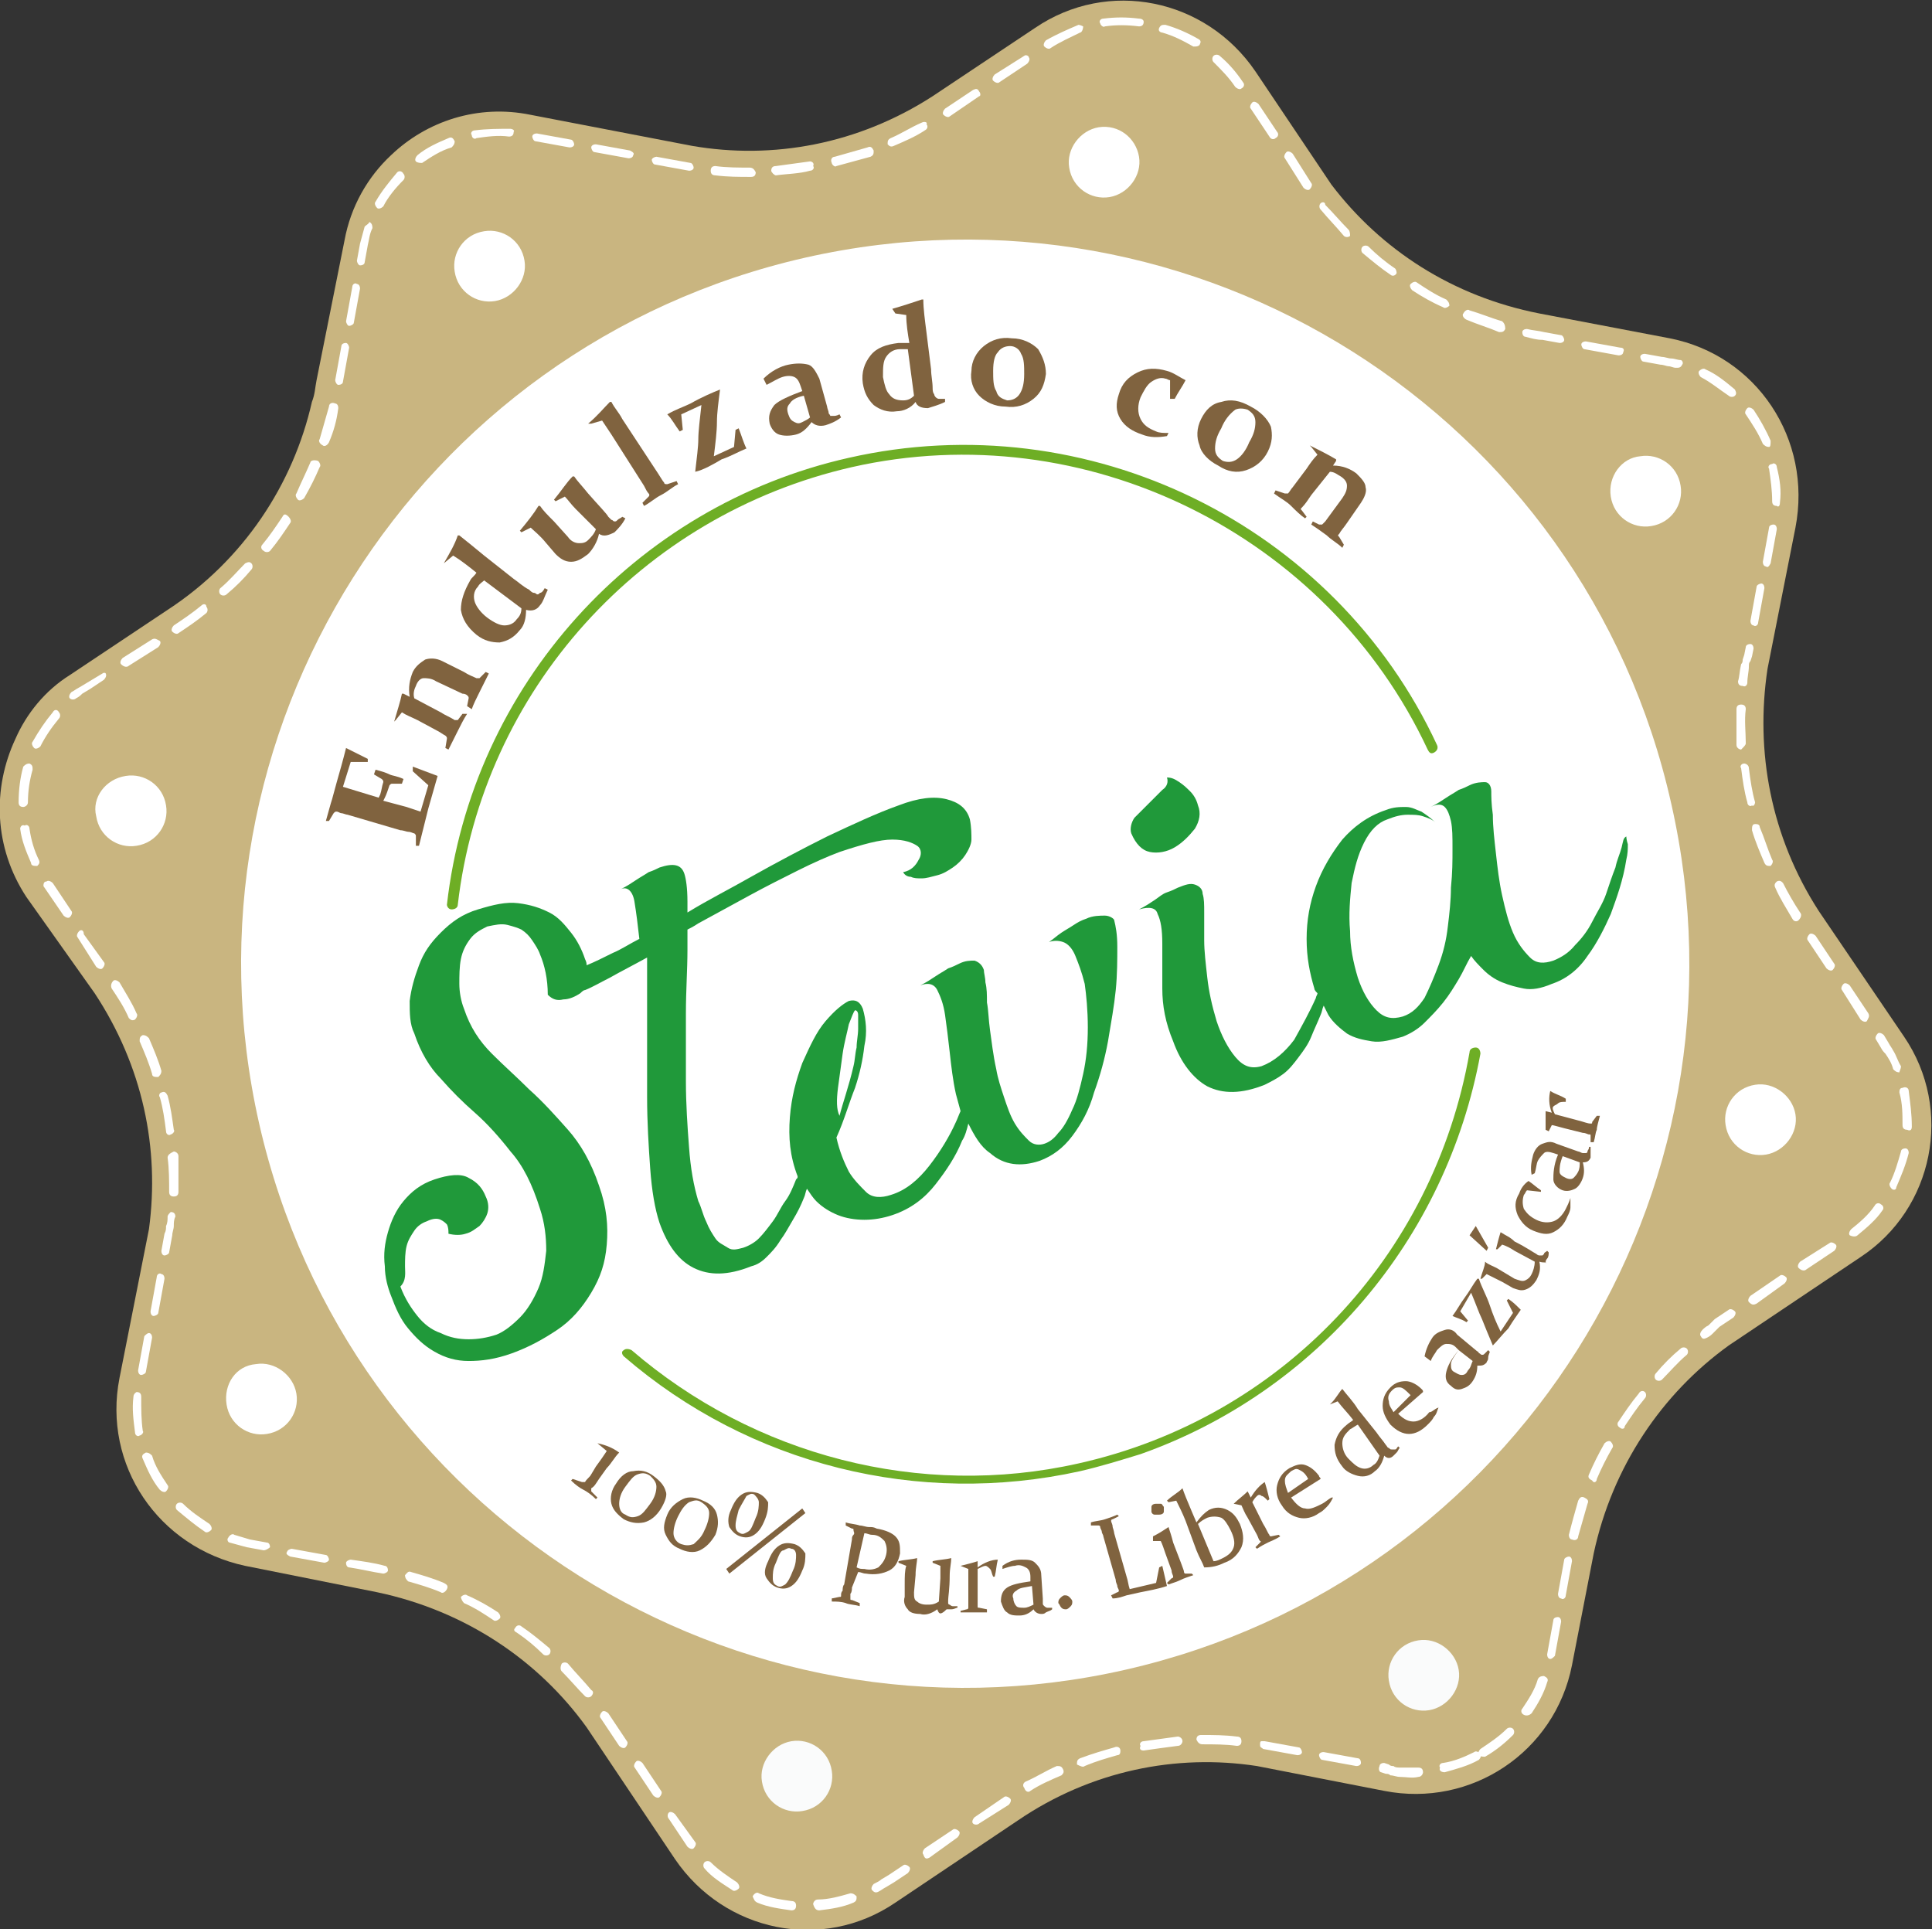 <svg xmlns="http://www.w3.org/2000/svg" xmlns:xlink="http://www.w3.org/1999/xlink" id="Capa_1" x="0px" y="0px" viewBox="0 0 124.5 124.3" style="enable-background:new 0 0 124.5 124.3;" xml:space="preserve">
<rect x="0" y="0" width="124.5" height="124.3" fill="#333333" stroke="none"/>
<style type="text/css">
	.st0{fill:#FFFFFF;}
	.st1{fill:#C9B580;}
	.st2{fill:#FAFBFB;}
	.st3{fill:#80633F;}
	.st4{fill:#20993A;}
	.st5{fill:#6EAE25;}
</style>
<g>
	<g>
		<g>
			<g>
				<g>
					<g>
						<g>
							<g>
								<g>
									<path class="st0" d="M15.8,72.6c5.8,25.6,31.3,41.7,56.9,35.9s41.7-31.3,35.9-56.9S77.4,9.9,51.7,15.7           C26.1,21.5,10,47,15.8,72.6z"></path>
								</g>
							</g>
						</g>
					</g>
					<g>
						<g>
							<g>
								<g>
									<g>
										<path class="st1" d="M107.6,21.8l-8.4-1.6c-5.6-1.1-10.2-4.1-13.4-8.3l-4.9-7.3c-3.2-4.7-9.5-6-14.2-2.8l-6.6,4.4            c-4.8,3.1-10.3,4.1-15.5,3.2l-10.4-2c-3.4-0.7-6.7,0.4-9,2.6c-1.5,1.4-2.6,3.3-3,5.5l-1.8,9c-0.1,0.5-0.1,0.9-0.3,1.4            c-1.2,5.3-4.4,10.2-9.3,13.4l-6.3,4.2c-1.6,1-2.8,2.5-3.5,4.1c-1.5,3.2-1.4,7,0.7,10.2L6.1,64c3.1,4.7,4.2,10,3.5,15.2            l-1.9,9.6c-1.1,5.6,2.5,10.9,8.1,12.1l8.5,1.7c5.7,1.2,10.4,4.4,13.5,8.7l5.7,8.5c3.2,4.7,9.5,6,14.2,2.8l7.9-5.3            c4.7-3.2,10.2-4.3,15.4-3.5l8.2,1.6c5.6,1.1,11-2.5,12.1-8.1l1.4-7.2c1.2-5.6,4.4-10.3,8.7-13.4l8.5-5.7            c4.7-3.1,6-9.5,2.8-14.2l-5.5-8.1c-3.1-4.8-4.1-10.3-3.3-15.6l1.8-9.1C116.8,28.3,113.2,22.9,107.6,21.8z"></path>
									</g>
								</g>
							</g>
						</g>
					</g>
					<g>
						<g>
							<g>
								<g>
									<g>
										<g>
											<g>
												<g>
													<path class="st0" d="M93.1,114.2c0.7-0.2,1.5-0.4,2.2-0.8c0.1-0.1,0.2-0.3,0.1-0.4s-0.3-0.2-0.4-0.1               c-0.6,0.3-1.3,0.6-2,0.7c-0.2,0-0.3,0.2-0.2,0.3C92.7,114.1,92.9,114.2,93.1,114.2z"></path>
												</g>
											</g>
										</g>
									</g>
								</g>
							</g>
							<g>
								<g>
									<g>
										<g>
											<g>
												<g>
													<path class="st0" d="M89,114.2l0.3,0.1c0.1,0,0.2,0,0.3,0.1c0.2,0,0.4,0.1,0.6,0.1c0.4,0,0.8,0.1,1.2,0               c0.2,0,0.3-0.2,0.3-0.3c0-0.2-0.1-0.3-0.3-0.3c-0.4,0-0.7,0-1.1,0c-0.2,0-0.4,0-0.5-0.1c-0.1,0-0.2,0-0.3-0.1l-0.3-0.1               c-0.2,0-0.3,0.1-0.3,0.2C88.8,114,88.9,114.2,89,114.2z"></path>
												</g>
											</g>
										</g>
									</g>
								</g>
							</g>
							<g>
								<g>
									<g>
										<g>
											<g>
												<g>
													<path class="st0" d="M85.2,113.4l2.2,0.4c0.2,0,0.3-0.1,0.3-0.2c0-0.2-0.1-0.3-0.2-0.3l-2.2-0.4               c-0.2,0-0.3,0.1-0.3,0.2S85.1,113.4,85.2,113.4z"></path>
												</g>
											</g>
										</g>
									</g>
								</g>
							</g>
							<g>
								<g>
									<g>
										<g>
											<g>
												<g>
													<path class="st0" d="M81.4,112.7l2.2,0.4c0.2,0,0.3-0.1,0.3-0.2s-0.1-0.3-0.2-0.3l-2.2-0.4c-0.1,0-0.2,0-0.2,0               c-0.1,0-0.1,0.1-0.1,0.2s0,0.2,0.1,0.2C81.2,112.6,81.3,112.6,81.4,112.7z"></path>
												</g>
											</g>
										</g>
									</g>
								</g>
							</g>
							<g>
								<g>
									<g>
										<g>
											<g>
												<g>
													<path class="st0" d="M77.5,112.4c0.7,0,1.5,0,2.2,0.1c0.2,0,0.3-0.1,0.3-0.3c0-0.2-0.1-0.3-0.3-0.3               c-0.8-0.1-1.5-0.1-2.3-0.1c-0.2,0-0.3,0.1-0.3,0.3C77.2,112.3,77.3,112.4,77.5,112.4z"></path>
												</g>
											</g>
										</g>
									</g>
								</g>
							</g>
							<g>
								<g>
									<g>
										<g>
											<g>
												<g>
													<path class="st0" d="M73.7,112.8c0.7-0.1,1.4-0.2,2.2-0.3c0.2,0,0.3-0.2,0.3-0.3c0-0.2-0.2-0.3-0.3-0.3               c-0.7,0.1-1.5,0.2-2.2,0.3c-0.2,0-0.3,0.2-0.2,0.3C73.4,112.7,73.5,112.8,73.7,112.8z"></path>
												</g>
											</g>
										</g>
									</g>
								</g>
							</g>
							<g>
								<g>
									<g>
										<g>
											<g>
												<g>
													<path class="st0" d="M69.9,113.8c0.7-0.3,1.4-0.5,2.1-0.7c0.2,0,0.2-0.2,0.2-0.3c0-0.2-0.2-0.3-0.4-0.2               c-0.7,0.2-1.4,0.4-2.2,0.7c-0.2,0.1-0.2,0.2-0.2,0.4C69.6,113.8,69.8,113.9,69.9,113.8z"></path>
												</g>
											</g>
										</g>
									</g>
								</g>
							</g>
							<g>
								<g>
									<g>
										<g>
											<g>
												<g>
													<path class="st0" d="M66.4,115.4c0.6-0.4,1.3-0.7,2-1c0.1-0.1,0.2-0.2,0.1-0.4c-0.1-0.2-0.2-0.2-0.4-0.2               c-0.7,0.3-1.3,0.7-2,1c-0.2,0.1-0.2,0.3-0.1,0.4C66.1,115.5,66.3,115.5,66.4,115.4z"></path>
												</g>
											</g>
										</g>
									</g>
								</g>
							</g>
							<g>
								<g>
									<g>
										<g>
											<g>
												<g>
													<path class="st0" d="M63.1,117.5l1.9-1.2c0.1-0.1,0.2-0.3,0.1-0.4s-0.3-0.2-0.4-0.1l-1.9,1.3c-0.1,0.1-0.2,0.3-0.1,0.4               C62.8,117.6,63,117.6,63.1,117.5z"></path>
												</g>
											</g>
										</g>
									</g>
								</g>
							</g>
							<g>
								<g>
									<g>
										<g>
											<g>
												<g>
													<path class="st0" d="M59.9,119.7l1.8-1.3c0.1-0.1,0.2-0.3,0.1-0.4c-0.1-0.1-0.3-0.2-0.4-0.1l-1.8,1.2               c-0.1,0.1-0.2,0.3-0.1,0.4C59.6,119.8,59.7,119.8,59.9,119.7z"></path>
												</g>
											</g>
										</g>
									</g>
								</g>
							</g>
							<g>
								<g>
									<g>
										<g>
											<g>
												<g>
													<path class="st0" d="M56.6,121.9c0.2-0.1,0.3-0.2,0.5-0.3l0.5-0.3l0.9-0.6c0.1-0.1,0.2-0.3,0.1-0.4               c-0.1-0.1-0.3-0.2-0.4-0.1l-0.9,0.6l-0.5,0.3c-0.1,0.1-0.3,0.2-0.5,0.3c-0.1,0.1-0.2,0.3-0.1,0.4S56.4,122,56.6,121.9z               "></path>
												</g>
											</g>
										</g>
									</g>
								</g>
							</g>
							<g>
								<g>
									<g>
										<g>
											<g>
												<g>
													<path class="st0" d="M52.8,123.1c0.8-0.1,1.5-0.2,2.2-0.5c0.2-0.1,0.2-0.2,0.2-0.4c-0.1-0.1-0.2-0.2-0.4-0.2               c-0.7,0.2-1.4,0.4-2.1,0.4c-0.2,0-0.3,0.2-0.3,0.3C52.5,123,52.6,123.1,52.8,123.1z"></path>
												</g>
											</g>
										</g>
									</g>
								</g>
							</g>
							<g>
								<g>
									<g>
										<g>
											<g>
												<g>
													<path class="st0" d="M48.8,122.6c0.7,0.3,1.5,0.4,2.2,0.5c0.2,0,0.3-0.1,0.3-0.3c0-0.2-0.1-0.3-0.3-0.3               c-0.7-0.1-1.4-0.2-2.1-0.5c-0.1-0.1-0.3,0-0.4,0.2C48.6,122.4,48.6,122.5,48.8,122.6z"></path>
												</g>
											</g>
										</g>
									</g>
								</g>
							</g>
							<g>
								<g>
									<g>
										<g>
											<g>
												<g>
													<path class="st0" d="M45.4,120.4c0.5,0.6,1.2,1,1.8,1.4c0.1,0.1,0.3,0,0.4-0.1c0.1-0.1,0-0.3-0.1-0.4               c-0.6-0.4-1.2-0.8-1.7-1.3c-0.1-0.1-0.3-0.1-0.4,0C45.3,120.1,45.3,120.3,45.4,120.4z"></path>
												</g>
											</g>
										</g>
									</g>
								</g>
							</g>
							<g>
								<g>
									<g>
										<g>
											<g>
												<g>
													<path class="st0" d="M43.1,117.2l1.2,1.8c0.1,0.1,0.3,0.2,0.4,0.1c0.1-0.1,0.2-0.3,0.1-0.4l-1.3-1.8               c-0.1-0.1-0.3-0.2-0.4-0.1C43,116.9,43,117.1,43.1,117.2z"></path>
												</g>
											</g>
										</g>
									</g>
								</g>
							</g>
							<g>
								<g>
									<g>
										<g>
											<g>
												<g>
													<path class="st0" d="M40.9,113.9l1.2,1.8c0.1,0.1,0.3,0.2,0.4,0.1c0.1-0.1,0.2-0.3,0.1-0.4l-1.2-1.8               c-0.1-0.1-0.3-0.2-0.4-0.1C40.9,113.6,40.8,113.8,40.9,113.9z"></path>
												</g>
											</g>
										</g>
									</g>
								</g>
							</g>
							<g>
								<g>
									<g>
										<g>
											<g>
												<g>
													<path class="st0" d="M38.7,110.7l1.2,1.8c0.1,0.1,0.3,0.2,0.4,0.1c0.1-0.1,0.2-0.3,0.1-0.4l-1.2-1.8               c-0.1-0.1-0.3-0.2-0.4-0.1C38.7,110.4,38.6,110.6,38.7,110.7z"></path>
												</g>
											</g>
										</g>
									</g>
								</g>
							</g>
							<g>
								<g>
									<g>
										<g>
											<g>
												<g>
													<path class="st0" d="M36.2,107.7c0.5,0.5,1,1.1,1.5,1.6c0.1,0.1,0.3,0.1,0.4,0c0.1-0.1,0.2-0.3,0-0.4               c-0.5-0.6-1-1.1-1.5-1.7c-0.1-0.1-0.3-0.1-0.4,0C36.1,107.4,36.1,107.6,36.2,107.7z"></path>
												</g>
											</g>
										</g>
									</g>
								</g>
							</g>
							<g>
								<g>
									<g>
										<g>
											<g>
												<g>
													<path class="st0" d="M33.3,105.2c0.6,0.4,1.2,0.9,1.7,1.4c0.1,0.1,0.3,0.1,0.4,0c0.1-0.1,0.1-0.3,0-0.4               c-0.6-0.5-1.2-1-1.8-1.4c-0.1-0.1-0.3-0.1-0.4,0.1C33.1,105,33.1,105.1,33.3,105.2z"></path>
												</g>
											</g>
										</g>
									</g>
								</g>
							</g>
							<g>
								<g>
									<g>
										<g>
											<g>
												<g>
													<path class="st0" d="M29.9,103.3c0.7,0.3,1.3,0.7,1.9,1.1c0.1,0.1,0.3,0,0.4-0.1c0.1-0.1,0-0.3-0.1-0.4               c-0.6-0.4-1.3-0.8-2-1.1c-0.1-0.1-0.3,0-0.4,0.1C29.7,103,29.8,103.2,29.9,103.3z"></path>
												</g>
											</g>
										</g>
									</g>
								</g>
							</g>
							<g>
								<g>
									<g>
										<g>
											<g>
												<g>
													<path class="st0" d="M26.3,101.9c0.7,0.2,1.4,0.4,2.1,0.7c0.1,0.1,0.3,0,0.4-0.2s0-0.3-0.2-0.4               c-0.7-0.3-1.4-0.5-2.1-0.7c-0.2-0.1-0.3,0.1-0.4,0.2C26.1,101.7,26.2,101.8,26.3,101.9z"></path>
												</g>
											</g>
										</g>
									</g>
								</g>
							</g>
							<g>
								<g>
									<g>
										<g>
											<g>
												<g>
													<path class="st0" d="M22.5,101c0.7,0.1,1.5,0.3,2.2,0.4c0.1,0,0.3-0.1,0.3-0.2c0-0.2-0.1-0.3-0.2-0.3               c-0.7-0.2-1.5-0.3-2.2-0.4c-0.1,0-0.3,0.1-0.3,0.2C22.3,100.9,22.4,101,22.5,101z"></path>
												</g>
											</g>
										</g>
									</g>
								</g>
							</g>
							<g>
								<g>
									<g>
										<g>
											<g>
												<g>
													<path class="st0" d="M18.7,100.3l2.2,0.4c0.1,0,0.3-0.1,0.3-0.2s-0.1-0.3-0.2-0.3l-2.2-0.4c-0.1,0-0.3,0.1-0.3,0.2               C18.4,100.1,18.5,100.2,18.7,100.3z"></path>
												</g>
											</g>
										</g>
									</g>
								</g>
							</g>
							<g>
								<g>
									<g>
										<g>
											<g>
												<g>
													<path class="st0" d="M14.8,99.4c0.4,0.1,0.7,0.2,1.1,0.3l1.1,0.2c0.1,0,0.3-0.1,0.4-0.2c0-0.2-0.1-0.3-0.2-0.3               l-1.1-0.2c-0.3-0.1-0.7-0.2-1-0.3c-0.1-0.1-0.3,0-0.4,0.2C14.6,99.2,14.7,99.4,14.8,99.4z"></path>
												</g>
											</g>
										</g>
									</g>
								</g>
							</g>
							<g>
								<g>
									<g>
										<g>
											<g>
												<g>
													<path class="st0" d="M11.4,97.3c0.6,0.5,1.2,1,1.8,1.4c0.1,0.1,0.3,0,0.4-0.1c0.1-0.1,0-0.3-0.1-0.4               c-0.6-0.4-1.2-0.8-1.7-1.3c-0.1-0.1-0.3-0.1-0.4,0C11.3,97,11.3,97.2,11.4,97.3z"></path>
												</g>
											</g>
										</g>
									</g>
								</g>
							</g>
							<g>
								<g>
									<g>
										<g>
											<g>
												<g>
													<path class="st0" d="M9.2,94c0.3,0.7,0.6,1.4,1.1,2c0.1,0.1,0.3,0.2,0.4,0.1c0.1-0.1,0.2-0.3,0.1-0.4               c-0.4-0.6-0.8-1.2-1-1.9c-0.1-0.1-0.2-0.2-0.4-0.2C9.2,93.7,9.1,93.8,9.2,94z"></path>
												</g>
											</g>
										</g>
									</g>
								</g>
							</g>
							<g>
								<g>
									<g>
										<g>
											<g>
												<g>
													<path class="st0" d="M8.6,90c-0.1,0.8,0,1.5,0.1,2.3c0,0.2,0.2,0.3,0.3,0.2c0.1,0,0.3-0.2,0.2-0.3               c-0.1-0.7-0.1-1.4-0.1-2.2c0-0.2-0.1-0.3-0.3-0.3C8.8,89.7,8.6,89.8,8.6,90z"></path>
												</g>
											</g>
										</g>
									</g>
								</g>
							</g>
							<g>
								<g>
									<g>
										<g>
											<g>
												<g>
													<path class="st0" d="M9.3,86.1l-0.4,2.2c0,0.2,0.1,0.3,0.2,0.3c0.1,0,0.3-0.1,0.3-0.2l0.4-2.2c0-0.2-0.1-0.3-0.2-0.3               S9.4,86,9.3,86.1z"></path>
												</g>
											</g>
										</g>
									</g>
								</g>
							</g>
							<g>
								<g>
									<g>
										<g>
											<g>
												<g>
													<path class="st0" d="M10.1,82.3l-0.4,2.2c0,0.2,0.1,0.3,0.2,0.3s0.3-0.1,0.3-0.2l0.4-2.2c0-0.2-0.1-0.3-0.2-0.3               C10.3,82,10.1,82.1,10.1,82.3z"></path>
												</g>
											</g>
										</g>
									</g>
								</g>
							</g>
							<g>
								<g>
									<g>
										<g>
											<g>
												<g>
													<path class="st0" d="M10.8,78.4c0,0.2,0,0.4-0.1,0.6c0,0.2,0,0.3-0.1,0.5l-0.2,1.1c0,0.2,0.1,0.3,0.2,0.3               c0.1,0,0.3-0.1,0.3-0.2l0.2-1.1c0-0.2,0.1-0.4,0.1-0.6s0-0.4,0.1-0.6c0-0.2-0.1-0.3-0.3-0.3               C10.9,78.2,10.8,78.3,10.8,78.4z"></path>
												</g>
											</g>
										</g>
									</g>
								</g>
							</g>
							<g>
								<g>
									<g>
										<g>
											<g>
												<g>
													<path class="st0" d="M10.8,74.6c0.1,0.7,0.1,1.5,0.1,2.2c0,0.2,0.1,0.3,0.3,0.3s0.3-0.1,0.3-0.3c0-0.8,0-1.5,0-2.3               c0-0.2-0.2-0.3-0.3-0.3C11,74.3,10.8,74.4,10.8,74.6z"></path>
												</g>
											</g>
										</g>
									</g>
								</g>
							</g>
							<g>
								<g>
									<g>
										<g>
											<g>
												<g>
													<path class="st0" d="M10.3,70.7c0.2,0.7,0.3,1.4,0.4,2.2c0,0.2,0.2,0.3,0.3,0.2c0.1,0,0.3-0.2,0.2-0.3               c-0.1-0.7-0.2-1.5-0.4-2.2c-0.1-0.2-0.2-0.3-0.4-0.2C10.3,70.4,10.2,70.6,10.3,70.7z"></path>
												</g>
											</g>
										</g>
									</g>
								</g>
							</g>
							<g>
								<g>
									<g>
										<g>
											<g>
												<g>
													<path class="st0" d="M9,67.1c0.3,0.7,0.6,1.4,0.8,2.1c0,0.2,0.2,0.2,0.4,0.2c0.1-0.1,0.2-0.2,0.2-0.4               c-0.2-0.7-0.5-1.4-0.8-2.1c-0.1-0.1-0.2-0.2-0.4-0.2C9,66.8,9,66.9,9,67.1z"></path>
												</g>
											</g>
										</g>
									</g>
								</g>
							</g>
							<g>
								<g>
									<g>
										<g>
											<g>
												<g>
													<path class="st0" d="M7.2,63.7c0.4,0.6,0.8,1.2,1.1,1.9c0.1,0.1,0.2,0.2,0.4,0.1c0.1-0.1,0.2-0.3,0.1-0.4               c-0.3-0.7-0.7-1.3-1.1-2c-0.1-0.1-0.3-0.2-0.4-0.1C7.2,63.3,7.1,63.5,7.2,63.7z"></path>
												</g>
											</g>
										</g>
									</g>
								</g>
							</g>
							<g>
								<g>
									<g>
										<g>
											<g>
												<g>
													<path class="st0" d="M5,60.4l1.2,1.9c0.1,0.1,0.3,0.2,0.4,0.1c0.1-0.1,0.2-0.3,0.1-0.4l-1.3-1.8c0-0.3-0.2-0.3-0.3-0.2               S4.9,60.3,5,60.4z"></path>
												</g>
											</g>
										</g>
									</g>
								</g>
							</g>
							<g>
								<g>
									<g>
										<g>
											<g>
												<g>
													<path class="st0" d="M2.8,57.1L4.1,59c0.1,0.1,0.3,0.2,0.4,0.1c0.1-0.1,0.2-0.3,0.1-0.4l-1.2-1.8               c-0.1-0.1-0.3-0.2-0.4-0.1C2.8,56.8,2.8,57,2.8,57.1z"></path>
												</g>
											</g>
										</g>
									</g>
								</g>
							</g>
							<g>
								<g>
									<g>
										<g>
											<g>
												<g>
													<path class="st0" d="M1.3,53.4c0.1,0.8,0.4,1.5,0.7,2.2c0,0.2,0.2,0.2,0.4,0.2c0.1-0.1,0.2-0.2,0.1-0.4               c-0.3-0.6-0.5-1.3-0.6-2c0-0.2-0.2-0.3-0.3-0.2C1.4,53.1,1.3,53.3,1.3,53.4z"></path>
												</g>
											</g>
										</g>
									</g>
								</g>
							</g>
							<g>
								<g>
									<g>
										<g>
											<g>
												<g>
													<path class="st0" d="M1.5,49.4c-0.2,0.7-0.3,1.5-0.3,2.3c0,0.2,0.1,0.3,0.3,0.3c0.1,0,0.3-0.1,0.3-0.3               c0-0.7,0.1-1.4,0.3-2.1c0-0.2,0-0.3-0.2-0.4C1.7,49.2,1.6,49.3,1.5,49.4z"></path>
												</g>
											</g>
										</g>
									</g>
								</g>
							</g>
							<g>
								<g>
									<g>
										<g>
											<g>
												<g>
													<path class="st0" d="M3.4,45.9c-0.5,0.6-0.9,1.2-1.3,1.9c-0.1,0.1,0,0.3,0.1,0.4c0.1,0.1,0.3,0,0.4-0.1               c0.3-0.6,0.7-1.2,1.2-1.8c0.1-0.1,0.1-0.3,0-0.4C3.7,45.7,3.5,45.7,3.4,45.9z"></path>
												</g>
											</g>
										</g>
									</g>
								</g>
							</g>
							<g>
								<g>
									<g>
										<g>
											<g>
												<g>
													<path class="st0" d="M6.6,43.4l-1,0.6l-0.5,0.3c-0.2,0.1-0.3,0.2-0.5,0.3c-0.1,0.1-0.2,0.3-0.1,0.4               c0.1,0.1,0.3,0.1,0.4,0c0.2-0.1,0.3-0.2,0.4-0.3l0.5-0.3l0.9-0.6c0.1-0.1,0.2-0.3,0.1-0.4C6.9,43.4,6.7,43.3,6.6,43.4z               "></path>
												</g>
											</g>
										</g>
									</g>
								</g>
							</g>
							<g>
								<g>
									<g>
										<g>
											<g>
												<g>
													<path class="st0" d="M9.8,41.2l-1.9,1.2c-0.1,0.1-0.2,0.3-0.1,0.4C8,43,8.2,43,8.3,42.9l1.9-1.2               c0.1-0.1,0.2-0.3,0.1-0.4C10.1,41.2,10,41.1,9.8,41.2z"></path>
												</g>
											</g>
										</g>
									</g>
								</g>
							</g>
							<g>
								<g>
									<g>
										<g>
											<g>
												<g>
													<path class="st0" d="M13,39c-0.6,0.5-1.2,0.9-1.8,1.3c-0.1,0.1-0.2,0.3-0.1,0.4c0.1,0.1,0.3,0.2,0.4,0.1               c0.6-0.4,1.2-0.8,1.8-1.3c0.1-0.1,0.1-0.3,0-0.4C13.3,38.9,13.1,38.9,13,39z"></path>
												</g>
											</g>
										</g>
									</g>
								</g>
							</g>
							<g>
								<g>
									<g>
										<g>
											<g>
												<g>
													<path class="st0" d="M15.8,36.3c-0.5,0.5-1,1.1-1.6,1.6c-0.1,0.1-0.1,0.3,0,0.4c0.1,0.1,0.3,0.1,0.4,0               c0.6-0.5,1.1-1,1.6-1.6c0.1-0.1,0.1-0.3,0-0.4C16.1,36.2,16,36.2,15.8,36.3z"></path>
												</g>
											</g>
										</g>
									</g>
								</g>
							</g>
							<g>
								<g>
									<g>
										<g>
											<g>
												<g>
													<path class="st0" d="M18.2,33.3c-0.4,0.6-0.8,1.2-1.3,1.8c-0.1,0.1-0.1,0.3,0.1,0.4c0.1,0.1,0.3,0.1,0.4,0               c0.5-0.6,0.9-1.2,1.3-1.8c0.1-0.1,0-0.3-0.1-0.4C18.4,33.1,18.3,33.1,18.2,33.3z"></path>
												</g>
											</g>
										</g>
									</g>
								</g>
							</g>
							<g>
								<g>
									<g>
										<g>
											<g>
												<g>
													<path class="st0" d="M20,29.8c-0.3,0.7-0.6,1.3-0.9,2c-0.1,0.1,0,0.3,0.1,0.4c0.1,0.1,0.3,0,0.4-0.1               c0.4-0.7,0.7-1.3,1-2c0.1-0.1,0-0.3-0.1-0.4C20.2,29.6,20,29.7,20,29.8z"></path>
												</g>
											</g>
										</g>
									</g>
								</g>
							</g>
							<g>
								<g>
									<g>
										<g>
											<g>
												<g>
													<path class="st0" d="M21.2,26.2c-0.2,0.7-0.4,1.4-0.6,2.1c-0.1,0.1,0,0.3,0.2,0.4c0.1,0.1,0.3,0,0.4-0.2               c0.3-0.7,0.5-1.4,0.6-2.2c0-0.2-0.1-0.3-0.2-0.3C21.4,25.9,21.2,26,21.2,26.2z"></path>
												</g>
											</g>
										</g>
									</g>
								</g>
							</g>
							<g>
								<g>
									<g>
										<g>
											<g>
												<g>
													<path class="st0" d="M22,22.3l-0.4,2.2c0,0.1,0.1,0.3,0.2,0.3c0.2,0,0.3-0.1,0.3-0.2l0.4-2.2c0-0.1-0.1-0.3-0.2-0.3               C22.1,22.1,22,22.2,22,22.3z"></path>
												</g>
											</g>
										</g>
									</g>
								</g>
							</g>
							<g>
								<g>
									<g>
										<g>
											<g>
												<g>
													<path class="st0" d="M22.7,18.5l-0.4,2.2c0,0.1,0.1,0.3,0.2,0.3s0.3-0.1,0.3-0.2l0.4-2.2c0-0.2-0.1-0.3-0.2-0.3               C22.9,18.2,22.7,18.3,22.7,18.5z"></path>
												</g>
											</g>
										</g>
									</g>
								</g>
							</g>
							<g>
								<g>
									<g>
										<g>
											<g>
												<g>
													<path class="st0" d="M23.5,14.6c-0.1,0.4-0.2,0.7-0.3,1.1L23,16.8c0,0.1,0.1,0.3,0.2,0.3c0.2,0,0.3-0.1,0.3-0.2               l0.2-1.1c0.1-0.4,0.1-0.7,0.3-1.1c0-0.1,0-0.3-0.2-0.4C23.8,14.4,23.6,14.5,23.5,14.6z"></path>
												</g>
											</g>
										</g>
									</g>
								</g>
							</g>
							<g>
								<g>
									<g>
										<g>
											<g>
												<g>
													<path class="st0" d="M25.6,11.1c-0.5,0.6-1,1.2-1.4,1.9c-0.1,0.1,0,0.3,0.1,0.4c0.1,0.1,0.3,0,0.4-0.1               c0.3-0.6,0.8-1.2,1.3-1.7c0.1-0.1,0.1-0.3,0-0.4C25.9,11,25.7,11,25.6,11.1z"></path>
												</g>
											</g>
										</g>
									</g>
								</g>
							</g>
							<g>
								<g>
									<g>
										<g>
											<g>
												<g>
													<path class="st0" d="M28.9,8.9c-0.7,0.3-1.4,0.6-2,1.1c-0.1,0.1-0.2,0.3-0.1,0.4c0.1,0.1,0.3,0.1,0.4,0.1               c0.6-0.4,1.2-0.8,1.9-1c0.1-0.1,0.2-0.2,0.2-0.4C29.2,8.9,29.1,8.8,28.9,8.9z"></path>
												</g>
											</g>
										</g>
									</g>
								</g>
							</g>
							<g>
								<g>
									<g>
										<g>
											<g>
												<g>
													<path class="st0" d="M32.9,8.3c-0.8,0-1.5,0-2.3,0.1c-0.2,0-0.3,0.2-0.2,0.3c0,0.2,0.2,0.3,0.3,0.2               c0.7-0.1,1.4-0.2,2.1-0.1c0.2,0,0.3-0.1,0.3-0.3C33.2,8.4,33,8.3,32.9,8.3z"></path>
												</g>
											</g>
										</g>
									</g>
								</g>
							</g>
							<g>
								<g>
									<g>
										<g>
											<g>
												<g>
													<path class="st0" d="M36.8,9l-2.2-0.4c-0.2,0-0.3,0.1-0.3,0.2c0,0.1,0.1,0.3,0.2,0.3l2.2,0.4c0.2,0,0.3-0.1,0.3-0.2               C37,9.2,36.9,9,36.8,9z"></path>
												</g>
											</g>
										</g>
									</g>
								</g>
							</g>
							<g>
								<g>
									<g>
										<g>
											<g>
												<g>
													<path class="st0" d="M40.6,9.7l-2.2-0.4c-0.2,0-0.3,0.1-0.3,0.2c0,0.1,0.1,0.3,0.2,0.3l2.2,0.4c0.2,0,0.3-0.1,0.3-0.2               C40.9,9.9,40.8,9.8,40.6,9.7z"></path>
												</g>
											</g>
										</g>
									</g>
								</g>
							</g>
							<g>
								<g>
									<g>
										<g>
											<g>
												<g>
													<path class="st0" d="M44.5,10.5l-2.2-0.4c-0.1,0-0.3,0.1-0.3,0.2c0,0.1,0.1,0.3,0.2,0.3l2.2,0.4c0.2,0,0.3-0.1,0.3-0.2               C44.7,10.7,44.6,10.5,44.5,10.5z"></path>
												</g>
											</g>
										</g>
									</g>
								</g>
							</g>
							<g>
								<g>
									<g>
										<g>
											<g>
												<g>
													<path class="st0" d="M48.3,10.8c-0.7,0-1.5,0-2.2-0.1c-0.2,0-0.3,0.1-0.3,0.3s0.1,0.3,0.3,0.3c0.8,0.1,1.5,0.1,2.3,0.1               c0.2,0,0.3-0.1,0.3-0.3C48.6,10.9,48.5,10.8,48.3,10.8z"></path>
												</g>
											</g>
										</g>
									</g>
								</g>
							</g>
							<g>
								<g>
									<g>
										<g>
											<g>
												<g>
													<path class="st0" d="M52.2,10.4c-0.7,0.1-1.5,0.2-2.2,0.3c-0.2,0-0.3,0.1-0.3,0.3c0,0.1,0.2,0.3,0.3,0.3               c0.7-0.1,1.5-0.1,2.2-0.3c0.2,0,0.3-0.2,0.2-0.3C52.5,10.5,52.3,10.4,52.2,10.4z"></path>
												</g>
											</g>
										</g>
									</g>
								</g>
							</g>
							<g>
								<g>
									<g>
										<g>
											<g>
												<g>
													<path class="st0" d="M55.9,9.5c-0.7,0.2-1.4,0.4-2.1,0.6c-0.2,0-0.3,0.2-0.2,0.4c0,0.1,0.2,0.3,0.3,0.2               c0.7-0.2,1.5-0.4,2.2-0.6c0.2-0.1,0.2-0.2,0.2-0.4C56.2,9.5,56.1,9.4,55.9,9.5z"></path>
												</g>
											</g>
										</g>
									</g>
								</g>
							</g>
							<g>
								<g>
									<g>
										<g>
											<g>
												<g>
													<path class="st0" d="M59.4,7.9c-0.7,0.3-1.3,0.7-2,1c-0.2,0.1-0.2,0.2-0.2,0.4c0.1,0.1,0.2,0.2,0.4,0.1               c0.7-0.3,1.4-0.6,2-1c0.2-0.1,0.2-0.3,0.1-0.4C59.8,7.9,59.6,7.8,59.4,7.9z"></path>
												</g>
											</g>
										</g>
									</g>
								</g>
							</g>
							<g>
								<g>
									<g>
										<g>
											<g>
												<g>
													<path class="st0" d="M62.7,5.8L60.9,7c-0.1,0.1-0.2,0.3-0.1,0.4c0.1,0.1,0.3,0.2,0.4,0.1l1.9-1.3c0.1,0,0.1-0.2,0-0.3               C63,5.7,62.9,5.7,62.7,5.8z"></path>
												</g>
											</g>
										</g>
									</g>
								</g>
							</g>
							<g>
								<g>
									<g>
										<g>
											<g>
												<g>
													<path class="st0" d="M66,3.6l-1.9,1.2C64,4.9,63.9,5.1,64,5.2c0.1,0.1,0.3,0.2,0.4,0.1l1.8-1.2               c0.1-0.1,0.2-0.3,0.1-0.4C66.3,3.6,66.1,3.5,66,3.6z"></path>
												</g>
											</g>
										</g>
									</g>
								</g>
							</g>
							<g>
								<g>
									<g>
										<g>
											<g>
												<g>
													<path class="st0" d="M69.5,1.6c-0.7,0.3-1.4,0.6-2.1,1c-0.1,0.1-0.2,0.3-0.1,0.4c0.1,0.1,0.3,0.2,0.4,0.1               c0.6-0.4,1.3-0.7,1.9-1c0.1,0,0.2-0.2,0.2-0.4C69.8,1.7,69.6,1.6,69.5,1.6z"></path>
												</g>
											</g>
										</g>
									</g>
								</g>
							</g>
							<g>
								<g>
									<g>
										<g>
											<g>
												<g>
													<path class="st0" d="M73.4,1.2c-0.8-0.1-1.5-0.1-2.3,0c-0.2,0-0.3,0.2-0.2,0.3c0,0.1,0.2,0.3,0.3,0.2               c0.7-0.1,1.4-0.1,2.2,0c0.2,0,0.3-0.1,0.3-0.3C73.7,1.3,73.6,1.2,73.4,1.2z"></path>
												</g>
											</g>
										</g>
									</g>
								</g>
							</g>
							<g>
								<g>
									<g>
										<g>
											<g>
												<g>
													<path class="st0" d="M77.2,2.5c-0.7-0.4-1.4-0.7-2.1-0.9c-0.2,0-0.3,0-0.4,0.2s0.1,0.3,0.2,0.3c0.7,0.2,1.3,0.5,2,0.9               c0.2,0,0.3,0,0.4-0.1C77.4,2.7,77.4,2.6,77.2,2.5z"></path>
												</g>
											</g>
										</g>
									</g>
								</g>
							</g>
							<g>
								<g>
									<g>
										<g>
											<g>
												<g>
													<path class="st0" d="M80.1,5.3c-0.4-0.6-0.9-1.2-1.5-1.7c-0.1-0.1-0.3-0.1-0.4,0s-0.1,0.3,0,0.4c0.5,0.5,1,1,1.4,1.6               c0.1,0.1,0.3,0.2,0.4,0.1C80.2,5.6,80.2,5.4,80.1,5.3z"></path>
												</g>
											</g>
										</g>
									</g>
								</g>
							</g>
							<g>
								<g>
									<g>
										<g>
											<g>
												<g>
													<path class="st0" d="M82.3,8.5l-1.2-1.8c-0.1-0.1-0.3-0.2-0.4-0.1S80.5,6.9,80.6,7l1.2,1.8C81.9,9,82.1,9,82.2,8.9               C82.4,8.8,82.4,8.6,82.3,8.5z"></path>
												</g>
											</g>
										</g>
									</g>
								</g>
							</g>
							<g>
								<g>
									<g>
										<g>
											<g>
												<g>
													<path class="st0" d="M84.5,11.8l-1.2-1.9c-0.1-0.1-0.3-0.2-0.4-0.1c-0.1,0.1-0.2,0.3-0.1,0.4l1.2,1.9               c0.1,0.1,0.3,0.2,0.4,0.1S84.6,11.9,84.5,11.8z"></path>
												</g>
											</g>
										</g>
									</g>
								</g>
							</g>
							<g>
								<g>
									<g>
										<g>
											<g>
												<g>
													<path class="st0" d="M86.9,14.8c-0.5-0.5-1-1.1-1.5-1.6c0-0.2-0.2-0.2-0.3-0.1s-0.1,0.3,0,0.4c0.5,0.6,1,1.1,1.5,1.7               c0.1,0.1,0.3,0.1,0.4,0C87,15.1,87,14.9,86.9,14.8z"></path>
												</g>
											</g>
										</g>
									</g>
								</g>
							</g>
							<g>
								<g>
									<g>
										<g>
											<g>
												<g>
													<path class="st0" d="M89.9,17.3c-0.6-0.4-1.2-0.9-1.7-1.4c-0.1-0.1-0.3-0.1-0.4,0s-0.1,0.3,0,0.4               c0.6,0.5,1.2,1,1.8,1.4c0.1,0.1,0.3,0.1,0.4-0.1C90,17.6,90,17.4,89.9,17.3z"></path>
												</g>
											</g>
										</g>
									</g>
								</g>
							</g>
							<g>
								<g>
									<g>
										<g>
											<g>
												<g>
													<path class="st0" d="M93.2,19.3c-0.7-0.3-1.3-0.7-1.9-1.1c-0.1-0.1-0.3,0-0.4,0.1s0,0.3,0.1,0.4c0.6,0.4,1.3,0.8,2,1.1               c0.1,0.1,0.3,0,0.4-0.1C93.4,19.5,93.3,19.4,93.2,19.3z"></path>
												</g>
											</g>
										</g>
									</g>
								</g>
							</g>
							<g>
								<g>
									<g>
										<g>
											<g>
												<g>
													<path class="st0" d="M96.8,20.7c-0.7-0.2-1.4-0.5-2.1-0.7c-0.1-0.1-0.3,0-0.4,0.2c-0.1,0.1,0,0.3,0.2,0.4               c0.7,0.3,1.4,0.5,2.1,0.8c0.2,0,0.3,0,0.4-0.2C97,20.9,96.9,20.8,96.8,20.7z"></path>
												</g>
											</g>
										</g>
									</g>
								</g>
							</g>
							<g>
								<g>
									<g>
										<g>
											<g>
												<g>
													<path class="st0" d="M100.6,21.6l-1.1-0.2c-0.4-0.1-0.7-0.1-1.1-0.2c-0.2,0-0.3,0.1-0.3,0.2c0,0.2,0.1,0.3,0.2,0.3               c0.4,0.1,0.7,0.2,1.1,0.2l1.1,0.2c0.2,0,0.3-0.1,0.3-0.2S100.7,21.6,100.6,21.6z"></path>
												</g>
											</g>
										</g>
									</g>
								</g>
							</g>
							<g>
								<g>
									<g>
										<g>
											<g>
												<g>
													<path class="st0" d="M104.4,22.4l-2.2-0.4c-0.2,0-0.3,0.1-0.3,0.2s0.1,0.3,0.2,0.3l2.2,0.4c0.2,0,0.3-0.1,0.3-0.2               C104.7,22.5,104.6,22.4,104.4,22.4z"></path>
												</g>
											</g>
										</g>
									</g>
								</g>
							</g>
							<g>
								<g>
									<g>
										<g>
											<g>
												<g>
													<path class="st0" d="M108.3,23.2c-0.2,0-0.4-0.1-0.6-0.1s-0.4-0.1-0.6-0.1l-1.1-0.2c-0.2,0-0.3,0.1-0.3,0.2               s0.1,0.3,0.2,0.3l1.1,0.2c0.2,0,0.4,0.1,0.5,0.1c0.2,0,0.3,0.1,0.5,0.1s0.3,0,0.4-0.2               C108.5,23.4,108.4,23.2,108.3,23.2z"></path>
												</g>
											</g>
										</g>
									</g>
								</g>
							</g>
							<g>
								<g>
									<g>
										<g>
											<g>
												<g>
													<path class="st0" d="M111.8,25.1c-0.6-0.5-1.2-1-1.9-1.3c-0.1-0.1-0.3,0-0.4,0.1s0,0.3,0.1,0.4               c0.6,0.3,1.2,0.8,1.8,1.2c0.1,0.1,0.3,0.1,0.4,0C111.9,25.4,111.9,25.3,111.8,25.1z"></path>
												</g>
											</g>
										</g>
									</g>
								</g>
							</g>
							<g>
								<g>
									<g>
										<g>
											<g>
												<g>
													<path class="st0" d="M114.1,28.4c-0.3-0.7-0.7-1.4-1.1-2c-0.1-0.1-0.3-0.2-0.4-0.1s-0.2,0.3-0.1,0.4               c0.4,0.6,0.8,1.2,1.1,1.9c0.1,0.1,0.2,0.2,0.4,0.2C114.1,28.8,114.1,28.6,114.1,28.4z"></path>
												</g>
											</g>
										</g>
									</g>
								</g>
							</g>
							<g>
								<g>
									<g>
										<g>
											<g>
												<g>
													<path class="st0" d="M114.7,32.4c0.1-0.8,0-1.5-0.2-2.3c0-0.2-0.2-0.3-0.3-0.2c-0.2,0-0.3,0.2-0.2,0.3               c0.1,0.7,0.2,1.4,0.2,2.1c0,0.2,0.1,0.3,0.3,0.3C114.6,32.7,114.7,32.6,114.7,32.4z"></path>
												</g>
											</g>
										</g>
									</g>
								</g>
							</g>
							<g>
								<g>
									<g>
										<g>
											<g>
												<g>
													<path class="st0" d="M114.1,36.3l0.4-2.2c0-0.2-0.1-0.3-0.2-0.3c-0.2,0-0.3,0.1-0.3,0.2l-0.4,2.2               c0,0.2,0.1,0.3,0.2,0.3C113.9,36.6,114,36.5,114.1,36.3z"></path>
												</g>
											</g>
										</g>
									</g>
								</g>
							</g>
							<g>
								<g>
									<g>
										<g>
											<g>
												<g>
													<path class="st0" d="M113.3,40.1l0.4-2.2c0-0.2-0.1-0.3-0.2-0.3s-0.3,0.1-0.3,0.2l-0.4,2.2c0,0.2,0.1,0.3,0.2,0.3               C113.1,40.4,113.3,40.3,113.3,40.1z"></path>
												</g>
											</g>
										</g>
									</g>
								</g>
							</g>
							<g>
								<g>
									<g>
										<g>
											<g>
												<g>
													<path class="st0" d="M112.6,44c0-0.4,0.1-0.7,0.1-1.1c0-0.1,0-0.2,0.1-0.3l0.1-0.3l0.1-0.5c0-0.2-0.1-0.3-0.2-0.3               c-0.2,0-0.3,0.1-0.3,0.2l-0.1,0.5l-0.1,0.3c0,0.1,0,0.2-0.1,0.3c-0.1,0.4-0.1,0.8-0.2,1.1c0,0.2,0.1,0.3,0.3,0.3               C112.5,44.3,112.6,44.1,112.6,44z"></path>
												</g>
											</g>
										</g>
									</g>
								</g>
							</g>
							<g>
								<g>
									<g>
										<g>
											<g>
												<g>
													<path class="st0" d="M112.5,47.9c0-0.7-0.1-1.5,0-2.2c0-0.2-0.1-0.3-0.3-0.3c-0.2,0-0.3,0.1-0.3,0.3c0,0.8,0,1.5,0,2.3               c0,0.2,0.2,0.3,0.3,0.3C112.4,48.1,112.5,48,112.5,47.9z"></path>
												</g>
											</g>
										</g>
									</g>
								</g>
							</g>
							<g>
								<g>
									<g>
										<g>
											<g>
												<g>
													<path class="st0" d="M113.1,51.7c-0.2-0.7-0.3-1.4-0.4-2.2c0-0.2-0.2-0.3-0.3-0.3c-0.2,0-0.3,0.2-0.2,0.3               c0.1,0.8,0.2,1.5,0.4,2.2c0,0.2,0.2,0.3,0.3,0.2C113,52,113.1,51.8,113.1,51.7z"></path>
												</g>
											</g>
										</g>
									</g>
								</g>
							</g>
							<g>
								<g>
									<g>
										<g>
											<g>
												<g>
													<path class="st0" d="M114.2,55.4c-0.3-0.7-0.5-1.4-0.8-2.1c0-0.2-0.2-0.2-0.3-0.2c-0.2,0-0.2,0.2-0.2,0.4               c0.2,0.7,0.5,1.4,0.8,2.1c0.1,0.2,0.2,0.2,0.4,0.2C114.2,55.7,114.3,55.5,114.2,55.4z"></path>
												</g>
											</g>
										</g>
									</g>
								</g>
							</g>
							<g>
								<g>
									<g>
										<g>
											<g>
												<g>
													<path class="st0" d="M116,58.8c-0.4-0.6-0.8-1.3-1.1-1.9c-0.1-0.1-0.2-0.2-0.4-0.1c-0.1,0.1-0.2,0.2-0.1,0.4               c0.3,0.7,0.7,1.3,1.1,2c0.1,0.2,0.3,0.2,0.4,0.1C116.1,59.1,116.1,58.9,116,58.8z"></path>
												</g>
											</g>
										</g>
									</g>
								</g>
							</g>
							<g>
								<g>
									<g>
										<g>
											<g>
												<g>
													<path class="st0" d="M118.2,62.1l-1.2-1.8c-0.1-0.1-0.3-0.2-0.4-0.1c-0.1,0.1-0.2,0.3-0.1,0.4l1.2,1.8               c0.1,0.1,0.3,0.2,0.4,0.1C118.2,62.4,118.3,62.2,118.2,62.1z"></path>
												</g>
											</g>
										</g>
									</g>
								</g>
							</g>
							<g>
								<g>
									<g>
										<g>
											<g>
												<g>
													<path class="st0" d="M120.4,65.3l-1.2-1.8c-0.1-0.1-0.3-0.2-0.4-0.1c-0.1,0.1-0.2,0.3-0.1,0.4l1.2,1.9               c0.1,0.1,0.3,0.2,0.4,0.1C120.4,65.6,120.5,65.5,120.4,65.3z"></path>
												</g>
											</g>
										</g>
									</g>
								</g>
							</g>
							<g>
								<g>
									<g>
										<g>
											<g>
												<g>
													<path class="st0" d="M122.5,68.7c-0.2-0.3-0.3-0.7-0.5-1c-0.1-0.2-0.2-0.3-0.3-0.5l-0.3-0.5c-0.1-0.1-0.3-0.2-0.4-0.1               s-0.2,0.3-0.1,0.4l0.3,0.5c0.1,0.2,0.2,0.3,0.3,0.4c0.2,0.3,0.4,0.6,0.5,1c0.1,0.1,0.2,0.2,0.4,0.2               C122.4,69,122.5,68.9,122.5,68.7z"></path>
												</g>
											</g>
										</g>
									</g>
								</g>
							</g>
							<g>
								<g>
									<g>
										<g>
											<g>
												<g>
													<path class="st0" d="M123.2,72.6c0-0.8-0.1-1.5-0.2-2.3c0-0.2-0.2-0.3-0.4-0.2c-0.2,0-0.2,0.2-0.2,0.3               c0.2,0.7,0.2,1.4,0.2,2.1c0,0.2,0.1,0.3,0.3,0.3C123.1,72.9,123.2,72.8,123.2,72.6z"></path>
												</g>
											</g>
										</g>
									</g>
								</g>
							</g>
							<g>
								<g>
									<g>
										<g>
											<g>
												<g>
													<path class="st0" d="M122.2,76.5c0.3-0.7,0.6-1.4,0.8-2.2c0-0.2-0.1-0.3-0.2-0.3c-0.2,0-0.3,0.1-0.3,0.2               c-0.2,0.7-0.4,1.4-0.7,2c-0.1,0.1,0,0.3,0.1,0.4S122.2,76.7,122.2,76.5z"></path>
												</g>
											</g>
										</g>
									</g>
								</g>
							</g>
							<g>
								<g>
									<g>
										<g>
											<g>
												<g>
													<path class="st0" d="M119.7,79.6c0.6-0.5,1.2-1,1.6-1.6c0.1-0.1,0.1-0.3-0.1-0.4c-0.1-0.1-0.3-0.1-0.4,0.1               c-0.4,0.6-1,1.1-1.5,1.5c-0.1,0.1-0.2,0.3-0.1,0.4C119.4,79.7,119.6,79.7,119.7,79.6z"></path>
												</g>
											</g>
										</g>
									</g>
								</g>
							</g>
							<g>
								<g>
									<g>
										<g>
											<g>
												<g>
													<path class="st0" d="M116.4,81.8l1.8-1.2c0.1-0.1,0.2-0.3,0.1-0.4s-0.3-0.2-0.4-0.1l-1.9,1.2c-0.1,0.1-0.2,0.3-0.1,0.4               C116.1,81.9,116.3,81.9,116.4,81.8z"></path>
												</g>
											</g>
										</g>
									</g>
								</g>
							</g>
							<g>
								<g>
									<g>
										<g>
											<g>
												<g>
													<path class="st0" d="M113.2,84l1.8-1.3c0.1-0.1,0.2-0.3,0.1-0.4s-0.3-0.2-0.4-0.1l-1.9,1.3c-0.1,0.1-0.2,0.3-0.1,0.4               C112.9,84.1,113,84.1,113.2,84z"></path>
												</g>
											</g>
										</g>
									</g>
								</g>
							</g>
							<g>
								<g>
									<g>
										<g>
											<g>
												<g>
													<path class="st0" d="M110,86.2c0.2-0.1,0.3-0.2,0.4-0.3l0.2-0.2l0.2-0.2l0.9-0.6c0.1-0.1,0.2-0.3,0.1-0.4               s-0.3-0.2-0.4-0.1l-0.9,0.6l-0.2,0.2l-0.2,0.2c-0.2,0.1-0.3,0.2-0.4,0.3c-0.1,0.1-0.2,0.3-0.1,0.4               C109.7,86.3,109.8,86.3,110,86.2z"></path>
												</g>
											</g>
										</g>
									</g>
								</g>
							</g>
							<g>
								<g>
									<g>
										<g>
											<g>
												<g>
													<path class="st0" d="M107.1,88.9c0.5-0.5,1-1.1,1.6-1.6c0.1-0.1,0.1-0.3,0-0.4s-0.3-0.1-0.4,0c-0.6,0.5-1.1,1-1.6,1.6               c-0.1,0.1-0.1,0.3,0,0.4S107,89,107.1,88.9z"></path>
												</g>
											</g>
										</g>
									</g>
								</g>
							</g>
							<g>
								<g>
									<g>
										<g>
											<g>
												<g>
													<path class="st0" d="M104.7,91.9c0.4-0.6,0.8-1.2,1.3-1.8c0.1-0.1,0.1-0.3,0-0.4s-0.3-0.1-0.4,0.1               c-0.5,0.6-0.9,1.2-1.3,1.8c-0.1,0.1-0.1,0.3,0.1,0.4C104.5,92.1,104.7,92.1,104.7,91.9z"></path>
												</g>
											</g>
										</g>
									</g>
								</g>
							</g>
							<g>
								<g>
									<g>
										<g>
											<g>
												<g>
													<path class="st0" d="M102.9,95.3c0.3-0.7,0.6-1.3,1-2c0.1-0.1,0-0.3-0.1-0.4s-0.3,0-0.4,0.1c-0.4,0.7-0.7,1.3-1,2               c-0.1,0.2,0,0.3,0.2,0.4C102.7,95.6,102.9,95.5,102.9,95.3z"></path>
												</g>
											</g>
										</g>
									</g>
								</g>
							</g>
							<g>
								<g>
									<g>
										<g>
											<g>
												<g>
													<path class="st0" d="M101.7,99c0.2-0.7,0.4-1.4,0.6-2.1c0.1-0.2,0-0.3-0.2-0.4s-0.3,0-0.4,0.2               c-0.2,0.7-0.4,1.4-0.6,2.2c0,0.2,0.1,0.3,0.2,0.3C101.5,99.3,101.7,99.2,101.7,99z"></path>
												</g>
											</g>
										</g>
									</g>
								</g>
							</g>
							<g>
								<g>
									<g>
										<g>
											<g>
												<g>
													<path class="st0" d="M100.9,102.8l0.4-2.2c0-0.2-0.1-0.3-0.2-0.3s-0.3,0.1-0.3,0.2l-0.4,2.2c0,0.2,0.1,0.3,0.2,0.3               C100.7,103.1,100.9,103,100.9,102.8z"></path>
												</g>
											</g>
										</g>
									</g>
								</g>
							</g>
							<g>
								<g>
									<g>
										<g>
											<g>
												<g>
													<path class="st0" d="M100.2,106.7l0.4-2.2c0-0.2-0.1-0.3-0.2-0.3c-0.2,0-0.3,0.1-0.3,0.2l-0.4,2.2               c0,0.2,0.1,0.3,0.2,0.3C100,106.9,100.1,106.8,100.2,106.7z"></path>
												</g>
											</g>
										</g>
									</g>
								</g>
							</g>
							<g>
								<g>
									<g>
										<g>
											<g>
												<g>
													<path class="st0" d="M98.7,110.4c0.4-0.6,0.8-1.3,1-2c0.1-0.2,0-0.3-0.2-0.4c-0.1,0-0.3,0-0.4,0.2               c-0.2,0.7-0.6,1.3-1,1.9c-0.1,0.1-0.1,0.3,0.1,0.4C98.4,110.6,98.6,110.5,98.7,110.4z"></path>
												</g>
											</g>
										</g>
									</g>
								</g>
							</g>
							<g>
								<g>
									<g>
										<g>
											<g>
												<g>
													<path class="st0" d="M95.7,113.2c0.7-0.4,1.3-0.9,1.8-1.4c0.1-0.1,0.1-0.3,0-0.4s-0.3-0.1-0.4,0               c-0.5,0.5-1.1,0.9-1.7,1.3c-0.1,0.1-0.2,0.3-0.1,0.4S95.6,113.2,95.7,113.2z"></path>
												</g>
											</g>
										</g>
									</g>
								</g>
							</g>
						</g>
					</g>
					<g>
						<g>
							<g>
								<g>
									<g>
										<g>
											<path class="st0" d="M16.7,72.4c5.7,25.1,30.7,40.9,55.8,35.2s40.9-30.7,35.2-55.8c-5.6-25.1-30.6-40.9-55.8-35.2             C26.8,22.3,11,47.3,16.7,72.4z"></path>
										</g>
									</g>
								</g>
							</g>
						</g>
					</g>
					<g>
						<g>
							<g>
								<g>
									<path class="st0" d="M29.3,17.5c0.2,1.3,1.4,2.1,2.6,1.9s2.1-1.4,1.9-2.6c-0.2-1.3-1.4-2.1-2.6-1.9           C29.9,15.1,29.1,16.3,29.3,17.5z"></path>
								</g>
							</g>
						</g>
					</g>
					<g>
						<g>
							<g>
								<g>
									<path class="st0" d="M68.9,10.8c0.2,1.3,1.4,2.1,2.6,1.9s2.1-1.4,1.9-2.6S72.1,8,70.8,8.2C69.6,8.4,68.7,9.6,68.9,10.8z"></path>
								</g>
							</g>
						</g>
					</g>
					<g>
						<g>
							<g>
								<g>
									<path class="st2" d="M49.1,114.8c0.2,1.3,1.4,2.1,2.6,1.9c1.3-0.2,2.1-1.4,1.9-2.6c-0.2-1.3-1.4-2.1-2.6-1.9           C49.8,112.4,48.9,113.6,49.1,114.8z"></path>
								</g>
							</g>
						</g>
					</g>
					<g>
						<g>
							<g>
								<g>
									<path class="st0" d="M14.6,90.5c0.2,1.3,1.4,2.1,2.6,1.9c1.3-0.2,2.1-1.4,1.9-2.6s-1.4-2.1-2.6-1.9           C15.2,88,14.4,89.2,14.6,90.5z"></path>
								</g>
							</g>
						</g>
					</g>
					<g>
						<g>
							<g>
								<g>
									<path class="st0" d="M6.2,52.6c0.2,1.3,1.4,2.1,2.6,1.9c1.3-0.2,2.1-1.4,1.9-2.6c-0.2-1.3-1.4-2.1-2.6-1.9           C6.8,50.2,5.9,51.4,6.2,52.6z"></path>
								</g>
							</g>
						</g>
					</g>
					<g>
						<g>
							<g>
								<g>
									<path class="st0" d="M103.8,32c0.2,1.3,1.4,2.1,2.6,1.9c1.3-0.2,2.1-1.4,1.9-2.6c-0.2-1.3-1.4-2.1-2.6-1.9           C104.5,29.5,103.6,30.7,103.8,32z"></path>
								</g>
							</g>
						</g>
					</g>
					<g>
						<g>
							<g>
								<g>
									<path class="st0" d="M111.2,72.5c0.2,1.3,1.4,2.1,2.6,1.9s2.1-1.4,1.9-2.6s-1.4-2.1-2.6-1.9           C111.8,70.1,111,71.3,111.2,72.5z"></path>
								</g>
							</g>
						</g>
					</g>
					<g>
						<g>
							<g>
								<g>
									<path class="st2" d="M89.5,108.3c0.2,1.3,1.4,2.1,2.6,1.9s2.1-1.4,1.9-2.6s-1.4-2.1-2.6-1.9           C90.1,105.9,89.3,107.1,89.5,108.3z"></path>
								</g>
							</g>
						</g>
					</g>
					<g>
						<g>
							<path class="st3" d="M21.4,51.5l0.3-1.1c0.2-0.7,0.4-1.4,0.6-2.2l0,0l1.4,0.7v0.2h-1.1l-0.5,1.6l2.3,0.7l0.1-0.2         c0.1-0.3,0.1-0.5,0.2-0.8c0-0.1,0-0.1-0.1-0.2l-0.5-0.3l0.1-0.3c0.4,0.1,0.7,0.2,0.9,0.3c0.2,0.1,0.5,0.1,0.9,0.3l-0.1,0.3         h-0.6c-0.1,0-0.1,0-0.2,0.1c-0.1,0.3-0.2,0.6-0.3,0.8l-0.1,0.2l1.5,0.4c0.3,0.1,0.6,0.2,0.9,0.3l0.5-1.7l-1-0.9v-0.3l1.6,0.6         l0,0c-0.2,0.7-0.4,1.4-0.6,2.1l-0.3,1.2c-0.1,0.4-0.2,0.8-0.3,1.2h-0.2v-0.6c0-0.1,0-0.1-0.1-0.2c-0.1,0-0.2-0.1-0.4-0.1         c-0.1,0-0.3-0.1-0.5-0.1l-3.4-1c-0.1,0-0.3-0.1-0.4-0.1s-0.2-0.1-0.3-0.1c-0.1,0-0.1,0-0.2,0.1l-0.3,0.5H21         C21.2,52.2,21.3,51.8,21.4,51.5z"></path>
						</g>
						<g>
							<path class="st3" d="M25.4,46.5c0.2-0.7,0.4-1.3,0.5-1.8H26l0.4,0.2c-0.1-0.6,0-1.1,0.2-1.6c0.2-0.4,0.5-0.6,0.8-0.8         c0.3-0.1,0.7-0.1,1.1,0.1l1.4,0.7c0.3,0.2,0.6,0.3,0.8,0.4c0.1,0,0.1,0,0.2,0l0.4-0.4l0.2,0.1c-0.2,0.4-0.4,0.8-0.6,1.2         s-0.4,0.8-0.5,1.1l-0.3-0.2l0.1-0.5c0-0.1,0-0.1-0.1-0.2c0,0-0.1-0.1-0.3-0.1l-1.7-0.8c-0.3-0.2-0.6-0.2-0.8-0.2         c-0.2,0-0.4,0.2-0.5,0.5c-0.1,0.2-0.2,0.5-0.1,0.8l1.7,0.9c0.3,0.2,0.6,0.3,0.9,0.5c0.1,0,0.1,0,0.2,0l0.3-0.4h0.3         c-0.2,0.3-0.4,0.7-0.6,1.1c-0.2,0.4-0.4,0.8-0.6,1.2l-0.2-0.1l0.1-0.6c0-0.1,0-0.1-0.1-0.2c-0.2-0.1-0.3-0.2-0.5-0.3         l-1.3-0.7c-0.4-0.2-0.7-0.3-1-0.5l-0.4,0.5L25.4,46.5z"></path>
						</g>
						<g>
							<path class="st3" d="M28.6,36.3c0.4-0.7,0.7-1.2,0.9-1.8h0.1c0.5,0.4,1,0.8,1.6,1.3l1.9,1.5c0.3,0.2,0.6,0.5,1,0.7         c0.1,0.1,0.2,0.2,0.3,0.2s0.2,0.1,0.2,0.1c0.1,0,0.1,0,0.2-0.1c0.1,0,0.2-0.1,0.3-0.3l0.2,0.1c-0.2,0.4-0.3,0.8-0.5,1         c-0.2,0.3-0.5,0.4-0.9,0.3c0,0.5-0.1,1-0.4,1.3c-0.4,0.5-0.8,0.7-1.3,0.8c-0.5,0-1-0.1-1.5-0.5c-0.6-0.5-0.9-1-1-1.6         c0-0.6,0.2-1.2,0.6-1.9c0.1-0.2,0.3-0.3,0.4-0.5c-0.5-0.4-1-0.8-1.5-1.1L28.6,36.3L28.6,36.3z M31.2,37.4         c-0.1,0.1-0.3,0.2-0.4,0.4c-0.3,0.3-0.3,0.7-0.2,1s0.4,0.7,0.8,1s0.8,0.5,1.1,0.5s0.6-0.1,0.8-0.4c0.2-0.2,0.3-0.4,0.3-0.7         L31.2,37.4z"></path>
						</g>
						<g>
							<path class="st3" d="M38.6,34.4c-0.1,0.5-0.4,1-0.7,1.3c-0.4,0.3-0.7,0.5-1.1,0.5s-0.7-0.2-1-0.5L35.2,35         c-0.4-0.5-0.8-0.8-1-1l-0.6,0.3l-0.1-0.1c0.5-0.6,0.9-1.1,1.2-1.6h0.1c0.2,0.3,0.5,0.6,0.9,1l0.9,1c0.2,0.3,0.5,0.4,0.7,0.4         s0.4,0,0.6-0.2c0.2-0.2,0.4-0.4,0.5-0.7l-1.3-1.3c-0.3-0.3-0.5-0.6-0.7-0.8l-0.6,0.3l-0.1-0.1c0.5-0.6,0.8-1.1,1.2-1.5H37         c0.2,0.3,0.5,0.6,0.9,1.1c0.7,0.8,1.2,1.3,1.3,1.5c0.1,0.1,0.2,0.2,0.2,0.2c0.1,0,0.1,0.1,0.2,0.1c0.1,0,0.1,0,0.2-0.1         s0.2-0.1,0.3-0.2l0.2,0.1c-0.2,0.4-0.5,0.7-0.7,0.9C39.2,34.5,38.9,34.6,38.6,34.4z"></path>
						</g>
						<g>
							<path class="st3" d="M37.9,27.3c0.6-0.5,1-1,1.4-1.4h0.1c0.2,0.4,0.5,0.7,0.7,1.1l2.3,3.5c0.2,0.3,0.3,0.5,0.4,0.6         c0,0.1,0.1,0.1,0.2,0.1l0.6-0.2l0.1,0.2c-0.4,0.2-0.7,0.5-1.1,0.7c-0.4,0.2-0.7,0.5-1.1,0.7l-0.1-0.2l0.4-0.4         c0,0,0.1-0.1,0-0.2s-0.2-0.3-0.3-0.5L39.4,28c-0.2-0.3-0.4-0.6-0.6-0.9l-0.7,0.2L37.9,27.3z"></path>
						</g>
						<g>
							<path class="st3" d="M44.8,30.4c0.1-0.9,0.2-1.6,0.2-2.1s0.1-1.3,0.2-2.2l-1.3,0.6l0.1,1l-0.2,0.1c-0.3-0.4-0.5-0.8-0.8-1.1         l0,0c0.5-0.3,1.1-0.5,1.5-0.7c0.7-0.4,1.4-0.7,1.9-0.9l0,0c-0.1,0.8-0.2,1.5-0.2,2.1s-0.1,1.4-0.2,2.2l1.3-0.6l0.1-1.1         l0.2-0.1c0.2,0.5,0.3,0.9,0.5,1.3l0,0c-0.5,0.2-1,0.5-1.6,0.7C46,29.9,45.3,30.3,44.8,30.4L44.8,30.4z"></path>
						</g>
						<g>
							<path class="st3" d="M49.2,24.4c0.5-0.5,1.1-0.8,1.6-0.9s0.9-0.1,1.3,0c0.3,0.1,0.5,0.5,0.7,0.9l0.5,1.8         c0,0.1,0.1,0.3,0.1,0.4s0.1,0.1,0.1,0.2c0.1,0,0.1,0,0.2,0c0.1,0,0.2,0,0.4-0.1l0.1,0.2c-0.4,0.3-0.7,0.4-1,0.5         c-0.4,0.1-0.7,0-0.9-0.2c-0.3,0.4-0.6,0.7-1,0.8c-0.4,0.1-0.8,0.1-1.1,0s-0.5-0.4-0.6-0.7c-0.1-0.5,0-0.8,0.3-1.2         c0.3-0.3,1-0.6,1.8-0.9l-0.1-0.3c-0.1-0.3-0.2-0.5-0.4-0.6s-0.5-0.1-0.8,0s-0.6,0.3-1,0.5L49.2,24.4z M51.8,25.5         c-0.5,0.1-0.8,0.3-0.9,0.5c-0.2,0.2-0.2,0.4-0.1,0.7c0.1,0.3,0.2,0.4,0.4,0.5s0.3,0.1,0.5,0s0.4-0.2,0.5-0.3L51.8,25.5z"></path>
						</g>
						<g>
							<path class="st3" d="M57.5,19.9c0.7-0.2,1.3-0.4,1.9-0.6h0.1c0,0.6,0.1,1.3,0.2,2.1l0.3,2.4c0,0.4,0.1,0.8,0.1,1.2         c0,0.1,0,0.3,0.1,0.4c0,0.1,0.1,0.2,0.1,0.2s0.1,0.1,0.2,0.1s0.2,0,0.4,0v0.2c-0.4,0.2-0.8,0.3-1.1,0.4         c-0.4,0-0.7-0.1-0.8-0.4c-0.3,0.4-0.8,0.6-1.2,0.6c-0.6,0.1-1.1-0.1-1.5-0.4c-0.4-0.4-0.6-0.8-0.7-1.4         c-0.1-0.7,0.1-1.3,0.5-1.8s1-0.7,1.8-0.8c0.2,0,0.4,0,0.7,0c-0.1-0.6-0.2-1.2-0.2-1.8l-0.7-0.1L57.5,19.9z M58.5,22.5         c-0.2,0-0.3,0-0.5,0c-0.4,0-0.7,0.2-0.9,0.5s-0.2,0.7-0.2,1.3c0.1,0.5,0.2,0.9,0.4,1.1c0.2,0.3,0.5,0.4,0.9,0.4         c0.3,0,0.5-0.1,0.7-0.3L58.5,22.5z"></path>
						</g>
						<g>
							<path class="st3" d="M67.4,24.1c-0.1,0.7-0.3,1.2-0.8,1.6s-1.1,0.6-1.8,0.5c-0.7,0-1.3-0.3-1.7-0.7c-0.4-0.4-0.6-1-0.5-1.6         c0-0.6,0.3-1.2,0.8-1.6s1.1-0.6,1.8-0.5c0.7,0,1.3,0.3,1.7,0.7C67.2,23,67.4,23.5,67.4,24.1z M64,23.9c0,0.5,0,1,0.2,1.3         c0.1,0.4,0.4,0.5,0.7,0.6c0.3,0,0.6-0.1,0.8-0.4c0.2-0.3,0.3-0.7,0.3-1.3c0-0.5,0-1-0.2-1.3c-0.1-0.3-0.4-0.5-0.7-0.5         c-0.3,0-0.6,0.1-0.8,0.4C64.1,22.9,64,23.3,64,23.9z"></path>
						</g>
						<g>
							<path class="st3" d="M75.2,28.1c-0.6,0.1-1.1,0.1-1.6-0.1c-0.6-0.2-1.1-0.5-1.4-1s-0.3-1-0.1-1.6c0.2-0.7,0.6-1.1,1.2-1.4         s1.2-0.3,1.9-0.1c0.4,0.1,0.8,0.4,1.2,0.6c-0.2,0.4-0.5,0.8-0.7,1.2h-0.3v-1.2c-0.1,0-0.2-0.1-0.3-0.1         c-0.3-0.1-0.6,0-0.9,0.2s-0.5,0.6-0.7,1c-0.2,0.5-0.2,1,0,1.4s0.5,0.6,1,0.8c0.2,0.1,0.5,0.1,0.8,0.1L75.2,28.1z"></path>
						</g>
						<g>
							<path class="st3" d="M81.7,29.1c-0.3,0.6-0.8,1-1.4,1.2s-1.2,0.1-1.8-0.3c-0.6-0.3-1.1-0.8-1.2-1.3c-0.2-0.5-0.2-1.1,0.1-1.7         c0.3-0.6,0.7-1,1.3-1.1c0.6-0.2,1.2-0.1,1.9,0.3c0.6,0.3,1.1,0.8,1.3,1.3C82,28,82,28.5,81.7,29.1z M78.7,27.6         c-0.3,0.5-0.4,0.9-0.4,1.3s0.2,0.6,0.5,0.8c0.3,0.1,0.6,0.1,0.9-0.1s0.6-0.6,0.8-1.1c0.3-0.5,0.4-0.9,0.4-1.3         s-0.2-0.6-0.5-0.8c-0.3-0.1-0.6-0.1-0.8,0C79.2,26.7,78.9,27.1,78.7,27.6z"></path>
						</g>
						<g>
							<path class="st3" d="M84.4,28.7c0.6,0.3,1.2,0.6,1.7,0.9v0.1L85.9,30c0.6,0,1.1,0.2,1.5,0.5c0.3,0.3,0.6,0.6,0.6,0.9         c0.1,0.3-0.1,0.7-0.3,1l-0.9,1.3c-0.2,0.3-0.4,0.5-0.5,0.7c-0.1,0.1-0.1,0.1,0,0.2l0.3,0.5l-0.1,0.2c-0.3-0.3-0.7-0.5-1-0.8         c-0.4-0.3-0.7-0.5-1-0.7l0.1-0.2l0.4,0.2c0.1,0,0.1,0,0.2,0c0,0,0.1-0.1,0.2-0.2l1.1-1.5c0.2-0.3,0.3-0.5,0.3-0.8         c0-0.2-0.1-0.4-0.4-0.6c-0.2-0.1-0.4-0.3-0.7-0.3l-1.2,1.5c-0.2,0.3-0.4,0.6-0.6,0.8c-0.1,0.1-0.1,0.1,0,0.2l0.3,0.4         l-0.1,0.1c-0.3-0.2-0.6-0.5-0.9-0.8s-0.7-0.5-1.1-0.8l0.1-0.2l0.6,0.2c0.1,0,0.1,0,0.2,0c0.1-0.1,0.2-0.3,0.3-0.4l0.9-1.2         c0.2-0.3,0.4-0.6,0.7-0.9l-0.4-0.5L84.4,28.7z"></path>
						</g>
					</g>
					<g>
						<g>
							<path class="st3" d="M38.5,93L38.5,93c0.5,0.1,1,0.3,1.4,0.6l0,0c-0.3,0.3-0.5,0.7-0.8,1l-0.5,0.7c-0.2,0.3-0.3,0.5-0.5,0.6         c0,0.1,0,0.1,0,0.2l0.4,0.4l-0.1,0.1c-0.3-0.3-0.6-0.5-0.8-0.6s-0.5-0.3-0.8-0.6l0.1-0.1l0.6,0.2c0.1,0,0.1,0,0.2,0         c0.1-0.2,0.3-0.3,0.4-0.5l0.3-0.5c0.3-0.4,0.5-0.7,0.7-1L38.5,93z"></path>
						</g>
						<g>
							<path class="st3" d="M42.6,97.2c-0.3,0.5-0.7,0.8-1.1,0.9c-0.5,0.1-0.9,0-1.3-0.2c-0.4-0.3-0.7-0.6-0.8-1s0-0.9,0.3-1.3         c0.3-0.5,0.7-0.8,1.1-0.8c0.5-0.1,0.9,0,1.3,0.3c0.4,0.3,0.7,0.6,0.8,1C43,96.3,42.9,96.7,42.6,97.2z M40.3,95.8         c-0.3,0.4-0.4,0.8-0.4,1.1s0.1,0.6,0.4,0.7c0.3,0.2,0.5,0.2,0.8,0.1s0.5-0.4,0.8-0.8s0.4-0.8,0.4-1.1c0-0.3-0.2-0.5-0.4-0.7         c-0.3-0.2-0.5-0.2-0.8-0.1S40.6,95.4,40.3,95.8z"></path>
						</g>
						<g>
							<path class="st3" d="M46.1,98.9c-0.3,0.5-0.6,0.8-1,1s-0.9,0.1-1.3-0.1c-0.5-0.2-0.7-0.5-0.9-0.9s-0.1-0.8,0.1-1.3         c0.2-0.5,0.6-0.8,1-1s0.9-0.1,1.3,0.1c0.5,0.2,0.8,0.5,0.9,0.9S46.3,98.4,46.1,98.9z M43.7,97.7c-0.2,0.4-0.3,0.8-0.3,1.1         s0.2,0.6,0.5,0.7s0.5,0.1,0.8,0c0.2-0.2,0.5-0.4,0.7-0.9c0.2-0.4,0.3-0.8,0.3-1.1c0-0.3-0.2-0.5-0.5-0.7s-0.5-0.1-0.8,0         C44.1,97,43.9,97.3,43.7,97.7z"></path>
						</g>
						<g>
							<path class="st3" d="M46.8,101.1l4.9-3.9l0.2,0.3l-4.9,3.9L46.8,101.1z M49.3,97.9c-0.2,0.5-0.4,0.8-0.7,1S48,99.1,47.7,99         s-0.5-0.3-0.7-0.6c-0.1-0.3-0.1-0.7,0.1-1.1c0.2-0.5,0.4-0.8,0.7-1s0.6-0.2,1-0.1c0.3,0.1,0.5,0.3,0.7,0.6         C49.5,97.1,49.5,97.4,49.3,97.9z M47.6,97.3c-0.1,0.4-0.2,0.7-0.2,1s0.1,0.4,0.3,0.5s0.3,0,0.5-0.1s0.3-0.4,0.5-0.9         c0.2-0.4,0.2-0.8,0.2-1s-0.2-0.4-0.3-0.5c-0.2-0.1-0.3,0-0.5,0.1C48,96.6,47.8,96.9,47.6,97.3z M51.7,101.2         c-0.2,0.5-0.4,0.8-0.7,1s-0.6,0.2-0.9,0.1c-0.3-0.1-0.5-0.3-0.7-0.6s-0.1-0.7,0.1-1.1c0.2-0.5,0.4-0.8,0.7-1s0.6-0.2,1-0.1         c0.3,0.1,0.5,0.3,0.7,0.6C51.9,100.4,51.9,100.8,51.7,101.2z M50,100.7c-0.2,0.4-0.2,0.7-0.2,1s0.1,0.4,0.3,0.5         s0.3,0,0.5-0.1c0.2-0.2,0.3-0.4,0.5-0.9c0.2-0.4,0.2-0.8,0.2-1s-0.1-0.4-0.3-0.4c-0.2-0.1-0.3,0-0.5,0.1         C50.3,99.9,50.2,100.2,50,100.7z"></path>
						</g>
						<g>
							<path class="st3" d="M54.9,102.3c0,0.1,0,0.3-0.1,0.4c0,0.1,0,0.2,0,0.3c0,0.1,0,0.1,0.1,0.1l0.5,0.2v0.2         c-0.3-0.1-0.7-0.1-0.9-0.2c-0.3-0.1-0.6-0.1-0.9-0.1V103l0.5-0.1c0.1,0,0.1,0,0.1-0.1s0-0.2,0.1-0.3c0-0.1,0-0.3,0.1-0.4         l0.5-2.9c0-0.1,0-0.2,0.1-0.3s0-0.2,0-0.3c0-0.1,0-0.1-0.1-0.1l-0.4-0.2v-0.2c0.3,0.1,0.6,0.1,0.9,0.2c0.2,0,0.4,0.1,0.6,0.1         c0.2,0,0.3,0,0.5,0.1c0.6,0.1,1,0.3,1.2,0.5c0.3,0.3,0.3,0.6,0.3,1.1c-0.1,0.5-0.3,0.9-0.7,1.1s-0.9,0.3-1.5,0.2         c-0.2,0-0.3-0.1-0.5-0.1L54.9,102.3z M55.2,101c0.2,0.1,0.3,0.1,0.5,0.1c0.4,0.1,0.7,0,0.9-0.1c0.2-0.2,0.4-0.4,0.5-0.8         s0-0.7-0.1-0.9c-0.2-0.2-0.4-0.4-0.8-0.4c-0.2,0-0.3-0.1-0.5-0.1L55.2,101z"></path>
						</g>
						<g>
							<path class="st3" d="M60.4,103.7c-0.4,0.3-0.8,0.4-1.1,0.3c-0.4,0-0.7-0.1-0.8-0.3c-0.2-0.2-0.3-0.5-0.2-0.8v-0.8         c0-0.5,0-0.9,0.1-1.2l-0.5-0.2v-0.1c0.4-0.1,0.8-0.1,1.2-0.2l0,0c0,0.3-0.1,0.6-0.1,1.1l-0.1,1.1c0,0.3,0,0.5,0.2,0.6         c0.1,0.1,0.3,0.2,0.6,0.2s0.5,0,0.8-0.2l0.1-1.5c0-0.3,0-0.6,0-0.8l-0.5-0.2v-0.1c0.4-0.1,0.8-0.1,1.2-0.2l0,0         c0,0.3-0.1,0.7-0.1,1.1c0,0.9-0.1,1.4-0.1,1.6c0,0.1,0,0.2,0,0.2s0,0.1,0.1,0.1c0,0,0.1,0.1,0.2,0.1c0.1,0,0.2,0,0.3,0v0.1         c-0.1,0-0.2,0.1-0.4,0.1s-0.2,0-0.3,0C60.6,104.1,60.5,104,60.4,103.7z"></path>
						</g>
						<g>
							<path class="st3" d="M61.9,100.9c0.4-0.1,0.8-0.2,1.1-0.3l0,0v0.4c0.4-0.3,0.9-0.5,1.3-0.5l0,0c-0.1,0.4-0.1,0.7-0.2,1.1H64         c-0.1-0.2-0.1-0.4-0.2-0.5c-0.1-0.1-0.2-0.2-0.3-0.2s-0.3,0.1-0.5,0.2v1.6c0,0.4,0,0.6,0,0.8c0,0.1,0,0.1,0.1,0.1l0.5,0.1         v0.2c-0.4,0-0.7,0-0.9,0s-0.5,0-0.8,0v-0.1l0.4-0.1c0.1,0,0.1-0.1,0.1-0.1c0-0.1,0-0.3,0-0.4V102c0-0.4,0-0.7,0-0.9         L61.9,100.9L61.9,100.9z"></path>
						</g>
						<g>
							<path class="st3" d="M64.6,100.9c0.4-0.3,0.8-0.4,1.2-0.4s0.7,0,0.9,0.2c0.2,0.2,0.4,0.4,0.4,0.8l0.1,1.5c0,0.1,0,0.2,0,0.3         c0,0.1,0,0.1,0.1,0.2c0,0,0.1,0.1,0.2,0.1s0.2,0,0.3,0v0.1c-0.1,0.1-0.2,0.1-0.4,0.2c-0.1,0.1-0.2,0.1-0.3,0.1         c-0.2,0-0.4-0.1-0.5-0.3c-0.3,0.3-0.6,0.4-0.9,0.4s-0.6,0-0.8-0.2c-0.2-0.1-0.3-0.4-0.4-0.7c0-0.4,0.1-0.7,0.4-0.9         c0.3-0.2,0.8-0.3,1.5-0.4v-0.3c0-0.3-0.1-0.5-0.3-0.6c-0.2-0.1-0.4-0.2-0.7-0.1c-0.2,0-0.5,0.1-0.8,0.2L64.6,100.9z          M66.5,102.2c-0.5,0.1-0.8,0.1-1,0.3c-0.2,0.1-0.3,0.3-0.2,0.5c0,0.2,0.1,0.4,0.2,0.5s0.3,0.1,0.5,0.1s0.4-0.1,0.6-0.2         L66.5,102.2z"></path>
						</g>
						<g>
							<path class="st3" d="M68.6,102.8c0.1,0,0.2,0,0.3,0.1c0.1,0.1,0.2,0.2,0.2,0.3c0,0.1,0,0.2-0.1,0.3c-0.1,0.1-0.2,0.2-0.3,0.2         s-0.2,0-0.3-0.1c-0.1-0.1-0.1-0.2-0.2-0.3c0-0.1,0-0.2,0.1-0.3C68.4,102.9,68.5,102.8,68.6,102.8z"></path>
						</g>
						<g>
							<path class="st3" d="M71.8,98.8l0.8,2.8c0.1,0.3,0.1,0.5,0.2,0.8l1.7-0.4l0.2-1l0.2-0.1l0.3,1.3l0,0         c-0.6,0.2-1.2,0.3-1.7,0.4l-0.9,0.2c-0.3,0.1-0.6,0.2-0.9,0.2l-0.1-0.2l0.4-0.2c0.1,0,0.1-0.1,0.1-0.1c0-0.1-0.1-0.2-0.1-0.3         c0-0.1-0.1-0.2-0.1-0.4L71.1,99c0-0.1-0.1-0.2-0.1-0.3s-0.1-0.2-0.1-0.3c0-0.1-0.1-0.1-0.1-0.1h-0.5v-0.2         c0.3-0.1,0.6-0.1,0.9-0.2s0.6-0.2,0.8-0.3l0.1,0.1l-0.4,0.2c-0.1,0-0.1,0.1-0.1,0.1c0,0.1,0.1,0.2,0.1,0.4         C71.8,98.7,71.8,98.8,71.8,98.8z"></path>
						</g>
						<g>
							<path class="st3" d="M74.3,99c0.4-0.2,0.7-0.4,1-0.6l0,0c0.1,0.3,0.2,0.6,0.3,1l0.5,1.3c0.1,0.3,0.2,0.5,0.2,0.6         s0.1,0.1,0.1,0.1h0.4l0.1,0.1c-0.3,0.1-0.6,0.2-0.8,0.3c-0.2,0.1-0.5,0.2-0.8,0.3l-0.1-0.1l0.3-0.3c0.1,0,0.1-0.1,0.1-0.1         c0-0.1-0.1-0.2-0.1-0.4l-0.4-1.1c-0.1-0.3-0.2-0.6-0.3-0.8h-0.5L74.3,99z M75,97.1c0,0.1,0,0.2,0,0.3s-0.1,0.2-0.3,0.2         c-0.1,0-0.2,0-0.3,0s-0.2-0.1-0.2-0.2s0-0.2,0-0.3s0.1-0.2,0.3-0.2c0.1,0,0.2,0,0.3,0C74.9,96.9,74.9,97,75,97.1z"></path>
						</g>
						<g>
							<path class="st3" d="M76.2,95.9c0.1,0.3,0.3,0.8,0.6,1.5l0.3,0.7c0.3-0.4,0.5-0.6,0.8-0.8c0.4-0.2,0.8-0.2,1.2,0         s0.6,0.5,0.8,0.9c0.2,0.5,0.3,1,0.1,1.5c-0.2,0.4-0.5,0.8-1.1,1c-0.4,0.2-0.8,0.3-1.3,0.3c-0.1-0.3-0.3-0.6-0.5-1.1L76.4,98         c-0.2-0.5-0.4-0.9-0.6-1.3l-0.5,0.1l-0.1-0.1C75.5,96.4,75.9,96.2,76.2,95.9L76.2,95.9z M78.2,100.6c0.2,0,0.4-0.1,0.6-0.2         c0.4-0.2,0.6-0.4,0.7-0.7c0.1-0.3,0-0.7-0.2-1.1s-0.4-0.7-0.6-0.8c-0.3-0.1-0.6-0.1-0.9,0c-0.2,0.1-0.4,0.2-0.6,0.4         L78.2,100.6z"></path>
						</g>
						<g>
							<path class="st3" d="M79.5,96.9c0.3-0.3,0.6-0.5,0.9-0.8l0,0l0.2,0.4c0.3-0.5,0.6-0.8,0.9-1l0,0c0.1,0.3,0.2,0.7,0.3,1.1         l-0.1,0.1c-0.2-0.2-0.3-0.3-0.4-0.3c-0.1-0.1-0.2-0.1-0.3,0c-0.1,0.1-0.2,0.2-0.3,0.4l0.7,1.4c0.2,0.3,0.3,0.6,0.4,0.7         c0,0.1,0.1,0.1,0.1,0.1l0.5-0.1l0.1,0.1c-0.3,0.2-0.6,0.3-0.8,0.4s-0.4,0.2-0.7,0.4l-0.1-0.1l0.3-0.3c0,0,0.1-0.1,0-0.1         c-0.1-0.1-0.1-0.2-0.2-0.4l-0.6-1.1c-0.2-0.3-0.3-0.6-0.4-0.8L79.5,96.9L79.5,96.9z"></path>
						</g>
						<g>
							<path class="st3" d="M85.9,96.5c-0.1,0.2-0.2,0.4-0.4,0.6c-0.2,0.2-0.3,0.3-0.5,0.4c-0.4,0.3-0.9,0.4-1.3,0.3         s-0.8-0.3-1.1-0.8c-0.3-0.4-0.4-0.9-0.3-1.3s0.3-0.8,0.8-1.1c0.4-0.2,0.7-0.3,1-0.2c0.3,0.1,0.6,0.3,0.9,0.7         c0,0.1,0.1,0.1,0.1,0.2l-1.9,1.2c0.3,0.4,0.6,0.7,0.9,0.7c0.3,0.1,0.7-0.1,1.1-0.3c0.2-0.1,0.4-0.3,0.6-0.4L85.9,96.5z          M84.3,95.3L84.3,95.3c-0.2-0.4-0.4-0.5-0.6-0.6s-0.3,0-0.5,0.1c-0.2,0.2-0.4,0.3-0.4,0.6c0,0.3,0.1,0.5,0.2,0.8L84.3,95.3z"></path>
						</g>
						<g>
							<path class="st3" d="M85.8,90.4c0.3-0.3,0.5-0.7,0.7-0.9l0,0c0.3,0.4,0.7,0.8,1,1.3l1.2,1.5c0.2,0.3,0.4,0.5,0.6,0.8         c0.1,0.1,0.1,0.2,0.2,0.2c0.1,0.1,0.1,0.1,0.2,0.1s0.1,0,0.2,0s0.1-0.1,0.2-0.2l0.1,0.1c-0.1,0.1-0.1,0.2-0.2,0.3         c-0.1,0.1-0.2,0.2-0.2,0.2c-0.2,0.2-0.4,0.2-0.6,0c-0.1,0.4-0.3,0.8-0.6,1c-0.3,0.3-0.7,0.4-1.1,0.3s-0.8-0.3-1-0.6         C86.1,94,86,93.6,86,93.1c0.1-0.5,0.3-0.9,0.8-1.3c0.1-0.1,0.3-0.2,0.4-0.3c-0.3-0.4-0.7-0.8-1-1.2l-0.5,0.2L85.8,90.4z          M87.5,91.8c-0.2,0.1-0.3,0.2-0.5,0.3c-0.3,0.3-0.5,0.5-0.5,0.9c0,0.3,0.1,0.7,0.4,1s0.5,0.5,0.8,0.6s0.6,0,0.8-0.2         c0.2-0.1,0.3-0.3,0.4-0.6L87.5,91.8z"></path>
						</g>
						<g>
							<path class="st3" d="M92.7,90.7c-0.1,0.2-0.1,0.4-0.3,0.6c-0.1,0.2-0.2,0.3-0.4,0.5c-0.4,0.4-0.8,0.6-1.2,0.6         c-0.4,0-0.8-0.2-1.2-0.6c-0.3-0.4-0.5-0.8-0.5-1.2s0.1-0.8,0.5-1.2c0.3-0.3,0.6-0.4,1-0.4c0.3,0,0.7,0.2,1,0.5         c0.1,0.1,0.1,0.1,0.1,0.2l-1.6,1.4c0.4,0.4,0.7,0.5,1,0.5s0.7-0.2,1-0.6C92.3,91,92.4,90.8,92.7,90.7L92.7,90.7z M90.9,89.9         L90.9,89.9c-0.3-0.3-0.5-0.5-0.7-0.5s-0.3,0-0.5,0.2s-0.3,0.4-0.2,0.7c0,0.3,0.2,0.5,0.3,0.7L90.9,89.9z"></path>
						</g>
						<g>
							<path class="st3" d="M91.8,87.4c0.1-0.5,0.3-0.9,0.5-1.2c0.2-0.3,0.5-0.4,0.8-0.5s0.6,0,0.8,0.3l1.2,1         c0.1,0.1,0.2,0.1,0.2,0.2c0.1,0,0.1,0.1,0.2,0.1s0.1,0,0.2-0.1s0.1-0.1,0.2-0.2l0.1,0.1c0,0.1-0.1,0.2-0.1,0.4         s-0.1,0.2-0.1,0.3C95.6,88,95.5,88,95.2,88c0,0.4-0.1,0.7-0.3,1c-0.2,0.3-0.4,0.4-0.7,0.5c-0.3,0.1-0.5,0-0.7-0.2         c-0.3-0.2-0.4-0.5-0.3-0.9s0.3-0.8,0.8-1.4l-0.2-0.2c-0.2-0.2-0.4-0.2-0.6-0.2s-0.4,0.2-0.6,0.4c-0.1,0.2-0.3,0.4-0.4,0.7         L91.8,87.4z M94,87c-0.3,0.4-0.5,0.7-0.5,0.9s0,0.4,0.2,0.5s0.3,0.2,0.5,0.2s0.3-0.1,0.4-0.3c0.2-0.2,0.2-0.4,0.3-0.6L94,87z         "></path>
						</g>
						<g>
							<path class="st3" d="M96.2,86.7c-0.3-0.7-0.5-1.2-0.7-1.7c-0.2-0.4-0.4-1-0.7-1.7l-0.7,1.2l0.5,0.6l-0.1,0.1         c-0.3-0.2-0.7-0.3-0.9-0.4l0,0c0.3-0.4,0.5-0.8,0.8-1.2c0.3-0.4,0.5-0.8,0.8-1.2h0.1c0.2,0.6,0.5,1.1,0.7,1.7         s0.4,1.1,0.7,1.7l0.8-1.2l-0.4-0.8l0.1-0.1c0.3,0.2,0.5,0.4,0.8,0.7l0,0c-0.2,0.3-0.5,0.7-0.8,1.2         C96.8,86,96.5,86.4,96.2,86.7L96.2,86.7z"></path>
						</g>
						<g>
							<path class="st3" d="M99.2,81.3c0.1,0.5,0,0.8-0.2,1.2c-0.2,0.3-0.4,0.5-0.7,0.6s-0.5,0-0.8-0.1l-0.7-0.4         c-0.4-0.2-0.8-0.4-1-0.5l-0.3,0.3h-0.1c0.1-0.4,0.3-0.8,0.3-1.1l0,0c0.2,0.2,0.6,0.3,0.9,0.5l1,0.6c0.3,0.1,0.5,0.2,0.7,0.1         s0.3-0.2,0.4-0.4c0.1-0.2,0.2-0.5,0.2-0.8l-1.3-0.7c-0.3-0.2-0.5-0.3-0.8-0.4l-0.3,0.3h-0.1c0.1-0.4,0.2-0.8,0.3-1.1l0,0         c0.3,0.2,0.6,0.3,0.9,0.6c0.8,0.4,1.2,0.7,1.4,0.8c0.1,0.1,0.2,0.1,0.2,0.1c0.1,0,0.1,0,0.2,0l0.1-0.1c0-0.1,0.1-0.1,0.2-0.2         l0.1,0.1c0,0.1,0,0.3-0.1,0.4s-0.1,0.2-0.1,0.3C99.7,81.3,99.5,81.4,99.2,81.3z M94.7,79.6l0.4-0.6l0.8,1.4l-0.1,0.2         L94.7,79.6z"></path>
						</g>
						<g>
							<path class="st3" d="M101.2,77.2c0,0.2,0,0.4,0,0.6s-0.1,0.4-0.2,0.6c-0.2,0.5-0.5,0.8-0.9,1s-0.8,0.1-1.3-0.1s-0.8-0.6-1-1         c-0.2-0.5-0.2-0.9,0.1-1.4c0.1-0.3,0.3-0.6,0.6-0.8c0.3,0.2,0.5,0.4,0.8,0.6v0.1l-0.9-0.1c-0.1,0.1-0.1,0.2-0.2,0.3         c-0.1,0.3-0.1,0.6,0,0.9c0.2,0.3,0.4,0.5,0.8,0.7s0.8,0.2,1.1,0.1s0.6-0.4,0.8-0.8C101,77.7,101.1,77.5,101.2,77.2         L101.2,77.2z"></path>
						</g>
						<g>
							<path class="st3" d="M98.7,75.7c-0.1-0.5,0-0.9,0.1-1.3c0.1-0.3,0.3-0.6,0.6-0.7c0.3-0.1,0.5-0.2,0.9,0l1.4,0.5         c0.1,0,0.2,0.1,0.3,0.1s0.1,0,0.2,0s0.1-0.1,0.1-0.1c0-0.1,0.1-0.1,0.1-0.3h0.1c0,0.1,0,0.2,0,0.4c0,0.2,0,0.3,0,0.3         c-0.1,0.2-0.2,0.3-0.5,0.3c0.1,0.4,0.1,0.7,0,1s-0.3,0.6-0.5,0.7s-0.5,0.2-0.8,0.1s-0.6-0.4-0.6-0.7s0-0.9,0.3-1.6l-0.3-0.1         c-0.3-0.1-0.5-0.1-0.6,0s-0.3,0.3-0.4,0.5s-0.1,0.5-0.2,0.8L98.7,75.7z M100.7,74.5c-0.2,0.5-0.2,0.8-0.2,1s0.2,0.3,0.4,0.4         c0.2,0.1,0.4,0.1,0.5,0s0.2-0.2,0.3-0.4c0.1-0.2,0.1-0.4,0.1-0.6L100.7,74.5z"></path>
						</g>
						<g>
							<path class="st3" d="M99.6,72.8c0-0.4,0-0.8,0-1.2l0,0l0.4,0.1c-0.2-0.5-0.2-1-0.1-1.4l0,0c0.3,0.2,0.7,0.3,1,0.5V71         c-0.2,0-0.4,0-0.5,0.1s-0.2,0.1-0.3,0.2s0,0.3,0.1,0.5l1.5,0.4c0.4,0.1,0.6,0.2,0.8,0.2c0.1,0,0.1,0,0.1-0.1l0.3-0.4h0.2         c-0.1,0.4-0.2,0.7-0.2,0.9c-0.1,0.2-0.1,0.5-0.2,0.8h-0.2v-0.4c0-0.1,0-0.1-0.1-0.1S102.2,73,102,73l-1.2-0.3         c-0.4-0.1-0.7-0.2-0.8-0.2l-0.2,0.4L99.6,72.8z"></path>
						</g>
					</g>
					<path class="st4" d="M71.2,59c-0.3,0-0.8,0-1.2,0.2c-0.3,0.1-0.5,0.2-0.8,0.4s-0.5,0.3-0.8,0.5s-0.5,0.4-0.8,0.6       c0.3-0.1,0.6-0.1,0.9,0s0.6,0.4,0.8,0.9s0.4,1,0.6,1.8c0.1,0.7,0.2,1.7,0.2,2.8c0,1.1-0.1,2.1-0.3,3c-0.2,0.9-0.4,1.7-0.7,2.3       c-0.3,0.7-0.6,1.2-0.9,1.5c-0.3,0.4-0.6,0.6-0.9,0.7s-0.7,0.1-1-0.2c-0.3-0.3-0.6-0.6-0.9-1.1s-0.5-1.1-0.7-1.7       s-0.4-1.2-0.5-1.8c-0.2-0.9-0.3-1.8-0.4-2.5s-0.1-1.3-0.2-1.8c0-0.5,0-0.9-0.1-1.3c0-0.3-0.1-0.6-0.1-0.8       c-0.1-0.3-0.3-0.5-0.6-0.6c-0.3,0-0.6,0-1,0.2c-0.2,0.1-0.4,0.2-0.7,0.3c-0.3,0.2-0.5,0.3-0.8,0.5s-0.6,0.4-1,0.6       c0.5-0.2,0.9-0.1,1.1,0.3c0.2,0.4,0.4,0.9,0.5,1.6s0.2,1.5,0.3,2.4s0.2,1.8,0.4,2.7c0.1,0.4,0.2,0.7,0.3,1.1       c-0.1,0.2-0.2,0.5-0.3,0.7c-0.4,0.9-1,1.9-1.7,2.8s-1.5,1.6-2.5,1.9c-0.6,0.2-1.2,0.2-1.6-0.2c-0.4-0.4-0.8-0.8-1.1-1.3       c-0.3-0.6-0.6-1.3-0.8-2.2c0.5-1.1,0.8-2.2,1.2-3.2c0.3-0.9,0.5-1.8,0.6-2.7c0.2-0.9,0.1-1.7-0.1-2.4c-0.2-0.5-0.5-0.6-0.9-0.5       c-0.4,0.2-0.9,0.6-1.5,1.3s-1,1.6-1.5,2.7c-0.4,1.1-0.7,2.2-0.8,3.5s0,2.5,0.5,3.8c0,0.1,0,0.1-0.1,0.2c-0.2,0.5-0.4,1-0.7,1.4       s-0.5,0.9-0.8,1.3s-0.6,0.8-0.9,1.1c-0.3,0.3-0.7,0.5-1,0.6c-0.4,0.1-0.7,0.2-1,0s-0.6-0.3-0.8-0.6s-0.4-0.6-0.6-1.1       c-0.2-0.4-0.3-0.9-0.5-1.3c-0.3-1-0.5-2.1-0.6-3.5c-0.1-1.3-0.2-2.8-0.2-4.2s0-2.9,0-4.4s0.1-2.8,0.1-4.1c0-0.5,0-0.9,0-1.3       c0.2-0.1,0.4-0.2,0.7-0.4c1.1-0.6,2.2-1.2,3.3-1.8s2.1-1.1,3.1-1.6s1.9-0.9,2.7-1.2c1.5-0.5,2.6-0.8,3.4-0.8s1.3,0.2,1.6,0.4       s0.3,0.6,0.1,0.9c-0.2,0.4-0.5,0.7-1,0.8c0.1,0.2,0.3,0.3,0.5,0.3c0.2,0.1,0.4,0.1,0.7,0.1s0.6-0.1,1-0.2       c0.4-0.1,0.7-0.3,1-0.5s0.6-0.5,0.8-0.8s0.4-0.7,0.4-1s0-0.8-0.1-1.3c-0.2-0.7-0.7-1.1-1.5-1.3s-1.8-0.1-3.1,0.4       c-1.4,0.5-2.9,1.2-4.6,2c-1.6,0.8-3.3,1.7-4.9,2.6c-1.4,0.8-2.8,1.5-4.1,2.3c0-0.2,0-0.5,0-0.7c0-0.9-0.1-1.5-0.2-1.8       c-0.2-0.6-0.7-0.7-1.6-0.4c-0.2,0.1-0.4,0.2-0.7,0.3c-0.3,0.2-0.5,0.3-0.8,0.5s-0.6,0.4-1,0.6c0.4-0.2,0.8,0.1,0.9,0.9       c0.1,0.6,0.2,1.4,0.3,2.3c-0.6,0.3-1.2,0.7-1.7,0.9c-0.6,0.3-1.2,0.6-1.7,0.8c0-0.1,0-0.2-0.1-0.4c-0.2-0.6-0.5-1.2-0.9-1.7       s-0.8-1-1.4-1.3s-1.2-0.5-2-0.6s-1.6,0.1-2.6,0.4c-1,0.3-1.7,0.8-2.4,1.5s-1.1,1.3-1.4,2.1s-0.5,1.5-0.6,2.3       c0,0.8,0,1.5,0.3,2.1c0.4,1.2,1,2.2,1.7,2.9c0.7,0.8,1.4,1.5,2.2,2.2c0.8,0.7,1.6,1.6,2.3,2.5c0.8,0.9,1.4,2.1,1.9,3.7       c0.3,0.9,0.4,1.8,0.4,2.7c-0.1,0.9-0.2,1.7-0.5,2.4s-0.7,1.4-1.2,1.9s-1,0.9-1.5,1.1c-0.6,0.2-1.2,0.3-1.8,0.3       s-1.2-0.1-1.8-0.4c-0.6-0.2-1.1-0.6-1.5-1.1s-0.8-1.1-1.1-1.9c0.4-0.4,0.3-0.9,0.3-1.3s0-0.9,0.1-1.3s0.3-0.7,0.5-1       s0.5-0.5,0.8-0.6c0.4-0.2,0.7-0.2,0.9-0.1s0.3,0.2,0.4,0.3c0.1,0.2,0.1,0.4,0.1,0.6c0.4,0.1,0.8,0.1,1.1,0       c0.4-0.1,0.6-0.3,0.9-0.5c0.2-0.2,0.4-0.5,0.5-0.8s0.1-0.7-0.1-1.1c-0.2-0.5-0.5-0.9-1.1-1.2c-0.5-0.3-1.3-0.2-2.2,0.1       c-0.9,0.3-1.5,0.8-2,1.4s-0.8,1.3-1,2s-0.3,1.4-0.2,2.2c0,0.7,0.2,1.4,0.4,1.9c0.3,0.8,0.6,1.5,1.1,2.1s1,1.1,1.7,1.5       s1.4,0.6,2.2,0.6s1.7-0.1,2.8-0.5c1.1-0.4,2-0.9,2.9-1.5s1.6-1.4,2.2-2.4s0.9-1.9,1-3.1s0-2.4-0.5-3.8c-0.5-1.5-1.2-2.7-2-3.6       S35,71,34.1,70.2c-0.8-0.8-1.6-1.5-2.4-2.3c-0.8-0.8-1.4-1.7-1.8-2.9c-0.2-0.5-0.3-1.1-0.3-1.6s0-1.1,0.1-1.6s0.3-0.9,0.6-1.3       c0.3-0.4,0.7-0.6,1.1-0.8c0.5-0.1,0.9-0.2,1.3-0.1s0.7,0.2,0.9,0.3c0.3,0.2,0.5,0.4,0.7,0.7s0.4,0.6,0.5,0.9       c0.3,0.7,0.5,1.6,0.5,2.6c0.3,0.3,0.6,0.4,1,0.3c0.4,0,0.8-0.2,1.1-0.4c0.1-0.1,0.2-0.2,0.3-0.2c0.5-0.2,1-0.5,1.6-0.8       c0.7-0.4,1.5-0.8,2.4-1.3c0,1.2,0,2.6,0,4.1c0,1.7,0,3.3,0,4.9s0.1,3.2,0.2,4.6c0.1,1.4,0.3,2.6,0.6,3.5       c0.5,1.4,1.2,2.4,2.2,2.9s2.2,0.5,3.7-0.1c0.4-0.1,0.7-0.3,1-0.6c0.3-0.3,0.6-0.6,0.9-1.1c0.3-0.4,0.5-0.8,0.8-1.3       s0.5-0.9,0.7-1.4c0.1-0.2,0.1-0.4,0.2-0.6c0.2,0.3,0.4,0.6,0.6,0.8c0.4,0.4,0.9,0.7,1.4,0.9c0.5,0.2,1.1,0.3,1.7,0.3       c0.6,0,1.2-0.1,1.8-0.3c1.2-0.4,2.1-1.1,2.8-2s1.3-1.8,1.7-2.8c0.2-0.3,0.3-0.7,0.4-1.1c0.4,0.8,0.8,1.5,1.4,1.9       c0.9,0.8,2,0.9,3.2,0.5c0.8-0.3,1.5-0.8,2.1-1.6c0.6-0.8,1.1-1.7,1.4-2.8c0.4-1.1,0.7-2.2,0.9-3.3c0.2-1.2,0.4-2.3,0.5-3.3       c0.1-1,0.1-2,0.1-2.8s-0.1-1.3-0.2-1.7C71.8,59.2,71.5,59,71.2,59z M54,70.1c0.1-0.7,0.2-1.5,0.3-2.2s0.3-1.4,0.4-1.9       c0.2-0.5,0.3-0.8,0.4-0.9c0.1,0,0.2,0.1,0.2,0.3c0,0.2,0,0.6,0,0.9c0,0.4-0.1,0.8-0.1,1.2c-0.1,0.4-0.1,0.8-0.2,1.2       c-0.3,1.3-0.7,2.4-0.9,3.2C53.9,71.5,53.9,70.9,54,70.1z"></path>
					<path class="st4" d="M75.7,54.6c0.5-0.3,0.9-0.7,1.3-1.2c0.3-0.5,0.4-1,0.2-1.5c-0.1-0.4-0.3-0.7-0.5-0.9s-0.4-0.4-0.7-0.6       c-0.3-0.2-0.5-0.3-0.8-0.3c0.1,0.3,0,0.6-0.3,0.8c-0.3,0.3-0.6,0.6-0.9,0.9s-0.6,0.6-0.9,0.9c-0.2,0.3-0.3,0.7-0.2,1       c0.3,0.7,0.7,1.1,1.2,1.2C74.6,55,75.2,54.9,75.7,54.6z"></path>
					<path class="st4" d="M104.5,54.6c-0.1,0.4-0.3,0.8-0.4,1.3c-0.2,0.5-0.4,1.1-0.6,1.7s-0.6,1.2-0.9,1.8s-0.7,1.1-1.1,1.5       c-0.4,0.5-0.9,0.8-1.4,1c-0.6,0.2-1.1,0.2-1.5-0.2s-0.8-0.9-1.1-1.6s-0.5-1.5-0.7-2.4s-0.3-1.8-0.4-2.7s-0.2-1.7-0.2-2.5       c-0.1-0.7-0.1-1.2-0.1-1.5c0-0.4-0.2-0.6-0.4-0.6s-0.6,0-1,0.2c-0.2,0.1-0.4,0.2-0.7,0.3c-0.3,0.2-0.5,0.3-0.8,0.5       s-0.6,0.4-1,0.6c0.4-0.2,0.7-0.2,0.9,0c0.2,0.2,0.3,0.5,0.4,0.9c0.1,0.5,0.1,1,0.1,1.8s0,1.5-0.1,2.5c0,0.8-0.1,1.7-0.2,2.5       c-0.1,0.9-0.3,1.7-0.6,2.5c-0.3,0.8-0.6,1.5-0.9,2.1c-0.4,0.6-0.8,1-1.4,1.2c-0.7,0.2-1.2,0.1-1.7-0.4s-0.9-1.2-1.2-2.1       c-0.3-1-0.5-2-0.5-3c-0.1-1.1,0-2.1,0.1-3.1c0.2-1,0.4-1.8,0.8-2.6s0.9-1.3,1.5-1.5c0.5-0.2,0.9-0.3,1.3-0.3s0.7,0,1,0.1       s0.6,0.2,0.8,0.4c-0.3-0.3-0.6-0.5-0.9-0.7c-0.3-0.1-0.6-0.3-1-0.3s-0.8,0-1.3,0.2c-1.2,0.4-2.1,1.1-2.8,1.9       c-0.7,0.9-1.3,1.9-1.7,3c-0.4,1.1-0.6,2.2-0.6,3.4s0.2,2.2,0.5,3.2c0,0.1,0.1,0.2,0.2,0.3c0,0.1-0.1,0.2-0.1,0.3       c-0.4,0.9-0.9,1.8-1.4,2.7c-0.6,0.8-1.3,1.4-2.1,1.7c-0.7,0.2-1.2,0-1.7-0.6s-0.9-1.4-1.2-2.3c-0.3-1-0.5-1.9-0.6-2.8       s-0.2-1.7-0.2-2.4s0-1.3,0-1.8s0-0.9-0.1-1.2c0-0.3-0.2-0.5-0.5-0.6s-0.6,0-1.1,0.2c-0.2,0.1-0.4,0.2-0.7,0.3s-0.5,0.3-0.8,0.5       s-0.6,0.4-1,0.6c0.7-0.2,1.1-0.1,1.2,0.3c0.2,0.4,0.3,1,0.3,1.9c0,0.8,0,1.8,0,2.9c0,1.1,0.2,2.2,0.7,3.4       c0.5,1.4,1.3,2.4,2.2,2.9c1,0.5,2.2,0.5,3.7-0.1c0.4-0.2,0.8-0.4,1.2-0.7s0.7-0.7,1-1.1s0.6-0.8,0.8-1.3s0.4-0.9,0.6-1.4       c0.1-0.2,0.1-0.4,0.2-0.6c0.1,0.2,0.2,0.4,0.3,0.6c0.3,0.5,0.8,0.9,1.2,1.2c0.5,0.3,1,0.4,1.6,0.5s1.3-0.1,2-0.3       c0.5-0.2,1-0.5,1.4-0.9s0.8-0.8,1.2-1.3c0.4-0.5,0.7-1,1-1.5s0.5-1,0.8-1.5c0.2,0.3,0.5,0.6,0.8,0.9c0.3,0.3,0.7,0.6,1.2,0.8       s0.9,0.3,1.4,0.4s1.1,0,1.8-0.3c0.9-0.3,1.7-0.9,2.3-1.8c0.6-0.8,1.1-1.8,1.5-2.7c0.4-1.1,0.8-2.2,1-3.5c0.1-0.4,0.1-0.7,0.1-1       c-0.1-0.3-0.1-0.5-0.1-0.5C104.6,54,104.6,54.2,104.5,54.6z"></path>
					<g>
						<g>
							<g>
								<g>
									<g>
										<g>
											<g>
												<path class="st5" d="M92.4,48.5c-0.2,0.1-0.3,0-0.4-0.2c-6.5-13.9-22.1-21.6-37.1-18.2c-13.6,3.1-23.8,14.4-25.4,28.2              c0,0.2-0.2,0.3-0.4,0.3s-0.3-0.2-0.3-0.3c1.6-14.1,12.1-25.7,25.9-28.8C70.1,26,86,33.8,92.6,48              C92.7,48.2,92.6,48.4,92.4,48.5C92.5,48.5,92.4,48.5,92.4,48.5z"></path>
											</g>
										</g>
										<g>
											<g>
												<path class="st5" d="M73.5,93.7c-1.3,0.4-2.6,0.8-3.9,1.1c-10.4,2.3-21.3-0.4-29.4-7.4c-0.1-0.1-0.2-0.3,0-0.4              c0.1-0.1,0.3-0.1,0.5,0c7.9,6.8,18.6,9.6,28.8,7.3c13-2.9,22.9-13.3,25.2-26.5c0-0.2,0.2-0.3,0.4-0.3              c0.2,0,0.3,0.2,0.3,0.4C93.2,79.9,84.8,89.7,73.5,93.7z"></path>
											</g>
										</g>
									</g>
								</g>
							</g>
						</g>
					</g>
				</g>
			</g>
		</g>
	</g>
</g>
</svg>